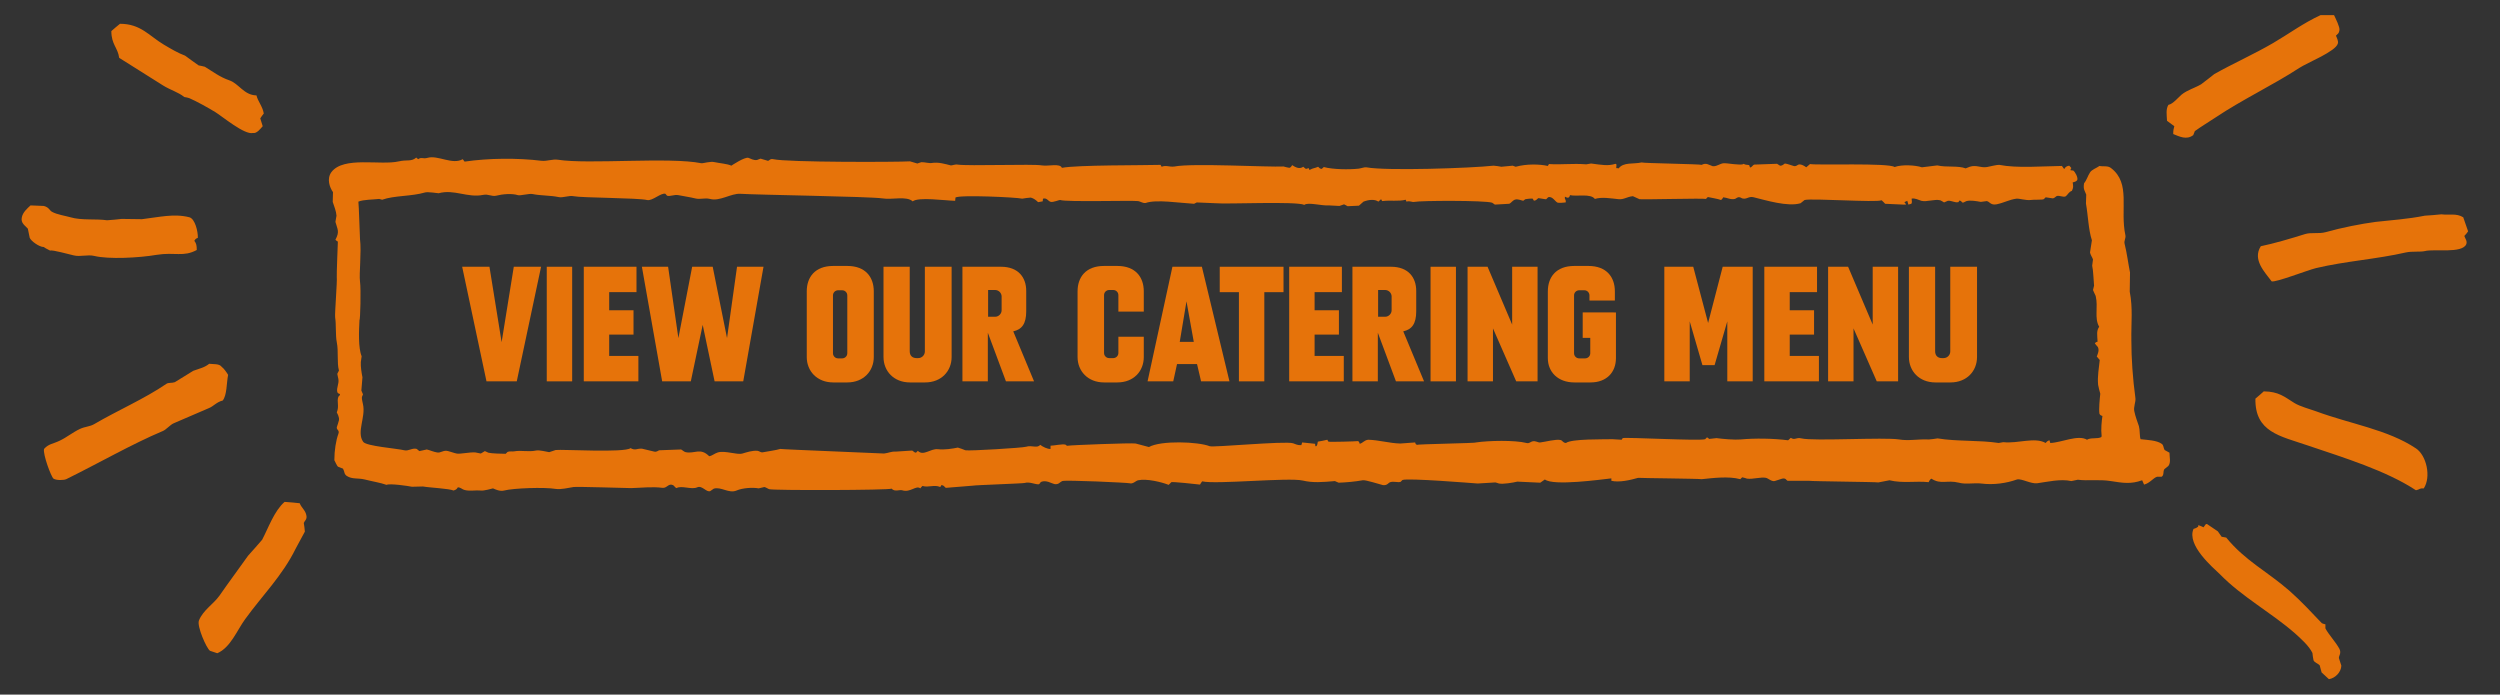 <?xml version="1.0" encoding="utf-8"?>
<!-- Generator: Adobe Illustrator 26.5.0, SVG Export Plug-In . SVG Version: 6.00 Build 0)  -->
<svg version="1.1" id="Layer_1" xmlns="http://www.w3.org/2000/svg" xmlns:xlink="http://www.w3.org/1999/xlink" x="0px" y="0px"
	 viewBox="0 0 925 257" style="enable-background:new 0 0 925 257;" xml:space="preserve">
<rect x="0" y="0" width="925" height="257" fill="#333333" stroke="none"/>
<style type="text/css">
	.st0{fill-rule:evenodd;clip-rule:evenodd;fill:#E6730A;}
	.st1{fill:#E6730A;}
	.st2{fill:#FFFDEB;}
</style>
<g>
	<g>
		<path class="st0" d="M595.2,816.4c-0.1,0.1-0.2,0.3-0.3,0.4h-0.1c-0.2-0.9,0.4-2.1,0.6-2.9c0-1,0.1-2,0.1-3c0.3-2.5,0.6-5,0.8-7.5
			c0.1-2.2,0.2-4.5,0.3-6.7c0.2-1.5,1.4-8.4,1.5-9.9c0-1.9,0-3.9-0.1-5.8c0.7-4.2,0.7-11.4-0.2-15.3c0-1.2,0-2.3,0-3.5
			c-0.1-0.8-0.3-1.6-0.4-2.4c0-0.6,0.4-1,0.2-1.6c-0.3-0.4-0.6-0.7-1-1.1c-0.1-0.4-0.1-0.9-0.2-1.3c-0.3-0.4-3-3-3.5-3.1
			c-1-0.3-1.8-0.2-2.6-0.6c-1.6,1.1-2.5,2.8-2,5c-2.1,0-4.2,0-6.3-0.1c-0.6,0.1-1.2,0.3-1.8,0.4c-0.8,0.1-1.8-0.2-2.6-0.4
			c-1.2,0.1-2.5,0.1-3.7,0.2c-3.1-0.6-7-0.9-10.1-1.4c-0.6,0.1-1.2,0.1-1.8,0.2c-4.3-1-9.4-0.6-13.9-1.4c-1.3-0.2-3.7,0.3-4.5,0.1
			c-0.4-0.1-1.8-0.5-2.5-0.5c-0.4,0-1.4,0.5-2.1,0.3c-1.1-0.3-2.8-0.7-4.4-0.5c-1,0.1-2,0.2-3,0.3c-4.2-0.6-9.4-0.2-13.8-1
			c-2.4-0.4-5.2,0.5-7.6-0.2c-1-0.3-5.2,0.7-5.9,0.5c-0.4-0.1-0.8-0.4-1.4-0.5c-1,0.1-1.9,0.2-2.9,0.3c-0.1-0.1-0.3-0.2-0.4-0.3
			c-0.8-0.2-6-0.3-6.8-0.1c-2.5,0.4-5.4,0.4-7.8-0.1c-1.7-0.3-2.8,0.3-4.3,0.3c-0.4-0.1-0.8-0.2-1.2-0.3c-2.2-0.4-4,0.2-5.9-0.2
			c-0.8-0.1-2.1,0.3-2.7,0.4c-0.9,0.2-1.7-0.1-2.7-0.2c-1-0.1-2.3,0.3-3,0.4c-0.6-0.1-11.4,0.2-14.4,0.6c-1.1,0.1-3.3,0.1-4,0
			c-0.2,0-0.4-0.3-0.7-0.2c-0.6,0.2-1.3,0.7-2.2,0.8c-0.4-0.1-0.7-0.3-1.1-0.4c-0.6-0.1-2.9,0.3-3.4,0.3c-0.2-0.2-0.4-0.4-0.5-0.6
			c-0.8,0-1.6,0-2.5,0c-1.3-0.2-3,0.2-4.5,0c-0.6-0.1-1.7-0.3-2.6-0.2c-1.7,0.1-3.6,0.4-4.8,0.1c-1.7-0.4-2.7,0.6-4-0.4
			c-0.2,0.2-0.4,0.5-0.6,0.7c-0.3-0.1-0.3-0.4-0.6-0.4c-0.6-0.2-1.4,0.3-1.7,0.4c-0.6-0.1-1.2-0.3-1.9-0.4c-0.1,0.1-0.3,0.2-0.4,0.3
			c-0.9-0.1-1.8-0.2-2.7-0.3c-2.9,0.2-4.8,0.3-7.1,0.8c-0.3-0.2-0.7-0.5-1-0.7c-0.3,0.1-0.7,0.2-1,0.3c-0.7-0.1-1.4-0.1-2.2-0.2
			c-0.1,0-0.1-0.1-0.2-0.1c-0.6,0.1-2.6,0.8-3.5,0.7c-2.9-0.6-7.3-0.8-10.6-0.4c-0.9,0.1-2.9-0.5-3.6-0.3c-2.9,0.5-7.3,0.1-10.2,0.1
			c-2,0-9,0.6-10.7-0.5c-1.4,0.9-7.5,0.1-9.7,0.7c-1.1,0.3-2.3,0.2-2.7-0.5c-3.5,0.9-7.8,0.1-11.5,0.9c-0.4-0.1-0.8-0.1-1.1-0.2
			c-1.6-0.1-4.1-0.1-4.9,0.4c-0.5-0.2-1.1-0.6-1.7-0.7c-0.6,0.1-1.2,0.3-1.8,0.4c-1.9,0.2-3.9-0.3-5.8,0.7c-0.4,0.4-0.8,0.8-1.2,1.2
			c-0.1,0.6-0.2,0.9,0,1.3c0.3,0.5,0.8,0.6,1.4,0.9c-0.5,1.6-0.4,3.4-0.1,4.7c-0.1,0.4-0.3,0.8-0.4,1.2c0,0.2,0.4,0.8,0.4,1.2
			c0,2,0,4,0,6c0.1,1.1-0.5,1.9-0.4,2.7c0.1,0.2,0.3,0.4,0.4,0.6c0.3,1,0.1,2.3,0.1,3c0.1,1.6-0.8,4.1-0.6,5.9
			c0.1,1.1,0.4,2.4,0.2,3.6c-0.1,0.5-0.1,0.9-0.2,1.4c0.7,2.6-0.2,6.5,0.6,9.2c-0.1,0.8-0.2,1.5-0.4,2.3c0.7,3,0.5,7.4,0.8,10.2
			c0.3,2.3-0.4,6.4,0.2,8c0.3,1,1.5,1.6,2.1,2.4c1,1.5,1.7,2.2,3.9,2.3c-0.1,1.4-1.1,2.7-0.2,4.1c2.8,3.9,9.5,3.5,15,2.6
			c1.2-0.2,2.7,0.3,3.7,0.1c0.6-0.1,1.4-0.6,1.9-0.8c1.5,0.8,3.4-0.3,4.7-0.1c1.8,0.2,4.2,0.1,5.9-0.2c0.9-0.1,1.7,0.3,2.7,0.2
			c3.2-0.4,6.6-0.3,9.9,0.1c1.7,0,3.3-0.1,5-0.1c0.4-0.1,0.6-0.5,1.3-0.3c2.5,0.5,10.4,0.8,13.5,0.2c0.8,0.1,1.7,0.2,2.5,0.3
			c2.5-0.1,6.8,0.1,9-0.4c0.2-0.1,4.6,0,4.9,0c0.3,0.1,1.1,0.5,1.2,0.4c4-0.8,8.2-0.3,11.9-0.8c0.7-0.1,1.6,0.5,2.4,0.4
			c1.5-0.2,4.6-0.2,6.4-0.6c1.1,0.1,2.1,0.3,3.2,0.4c0.9-0.2,4.9-0.8,6.1-0.5c0.7,0.2,1.6,0.4,2.6,0.5c1.1,0,2.6-0.3,3.8-0.4
			c1.4-0.1,3.5,0.6,4.9,0.3c0.4-0.1,0.6-0.5,1.2-0.5c0.4,0,1.2,0.4,1.8,0.5c0.5-0.1,0.9-0.1,1.4-0.2c0.1,0.1,0.2,0.3,0.4,0.4
			c0.9-1,6.2-1.3,7.5-1.6c0.3-0.1,1.9,0,2.4,0.1c4.5-0.6,10.1-0.4,15.1-0.5c1.1,0,3,0.4,4,0.3c1.5-0.1,3.1-0.1,4.6-0.2
			c1.2,0.1,2.4,0.1,3.7,0.2c6.4-0.7,14.7-0.1,20.7-0.8c0.8,0.1,1.6,0.3,2.4,0.4c1.5-0.2,3.4-0.3,5.4-0.4c0.9,0,2.2,0.3,3.1,0.2
			c0.5-0.1,0.9-0.4,1.5-0.5c0.8,0,2.7,0.7,3.7,0.5c4.2-0.7,8.2-0.2,12.3-0.8c1.6,0.1,3.2,0.2,4.8,0.4c1.2-0.1,2.4-0.2,3.6-0.3
			c0.7,0.1,1.4,0.2,2.1,0.3c10.7-1,20.5-0.2,31.5-0.7c0.7,1.2,0,2.3,0.4,3.8c0.6,2.1,2.8,4.3,5.3,4.7c4.5,0.8,3.7-5.1,3.7-8
			c0.1-0.1,0.1-0.2,0.2-0.2c0.8-0.5,1.1-0.1,2.1,0.1c0.4-0.2,0.7-0.4,1.1-0.5c1,0.6,2.4-0.5,3.3-0.1c0.4-0.5,0.9-0.9,1.3-1.4
			C602.6,819.1,600.2,817.2,595.2,816.4z M568.7,758.6c0,0.1-0.1,0.2-0.1,0.2S568.6,758.7,568.7,758.6
			C568.6,758.6,568.7,758.6,568.7,758.6z M591.7,775.5c-0.1,1.2-0.2,2.3-0.2,3.5c0.4,3.5-0.8,12.9-1.5,16.4
			c-0.1,1.9-0.2,3.8-0.3,5.7c-0.9,4.9-1.2,11.2-1.3,16.4c-0.4,0.2-0.8,0.4-1.3,0.5c-0.2-0.1-0.4-0.3-0.7-0.4
			c-1.2,0.7-8.4-0.6-10.9-0.3c-7.1,0.9-16.6-0.2-22.9,1.4c-0.8,0.2-1-0.4-1.3-0.4c-0.3,0.1-0.6,0.2-1,0.3c-2-0.5-6.2-0.7-7.7,0.1
			c-2.1-1-3.8,0-5.8-0.4c-0.4-0.1-1.5-0.4-2.3-0.2c-0.2,0.1-0.4,0.2-0.6,0.3c-4.1-0.2-9,0-12.8,0.3c-2.3,0.2-5.4-0.3-7.7,0.2
			c-0.2-0.2-0.4-0.4-0.6-0.6c-0.8,0.2-2.6,0.2-2.8,0.4c-0.6,0.2-2.7,0-3.4-0.1c-0.7-0.1-0.6,0.3-1,0.4c-0.3-0.1-0.7-0.2-1-0.3
			s-5.4,0-5.9,0.1c-1.4,0.2-4.3,0.8-5.6,0.4c-1.1-0.3-3.4-0.6-4.7-0.4c-0.4,0.1-1.6,0.5-2.1,0.4c-0.3-0.1-0.6-0.2-0.9-0.4
			c-0.3,0-0.4,0.4-0.9,0.3c-0.5-0.1-36.8,1.4-38.5,1.2c-0.3,0.2-0.7,0.5-1,0.7c-0.1-0.2-0.2-0.4-0.4-0.6c-3.1,0.3-6.2-0.3-9.5,0
			c-6,0.5-12.3,0.1-18.9,0.7c-3,0.2-7.8-0.6-10,0c-0.7,0.2-1.2-0.1-1.8-0.1c-1.6,0-4.3-0.2-5.7,0c-0.5,0.1-1.1,0.2-1.6,0.3
			c-1.3-0.1-2.9,0.4-3.4-0.5c-2,0.9-4-0.1-6.5,0.2c-0.9,0.1-2.2-0.1-3.2-0.2c-4-0.2-9.2-0.5-12.3-0.1c-1,0.1-6.2-0.6-7,0.3
			c-3.3-0.9-9.5-0.1-12.2,0.4c-0.6,0.1-2.4-0.3-3.1-0.4c0,0-5.5,0.3-6.2,0.4c-3.2,0.4-6.4,0.2-9.6,0.4c-0.8,0-1.3,0.3-2.2,0.2
			c0-0.2,0.6-3.2,0.8-3.8c-0.2-2-0.4-4.1-0.5-6.1c0.1-0.5,0.1-1,0.2-1.5c-0.7-2.8-0.4-6.6-0.9-9.8c0-1,0.1-1.9,0.1-2.9
			c-0.4-2.7,0.2-5.6,0-8.4c-0.3-4.2,0.3-8.4,0.7-11.9c-0.1-0.3-0.2-0.7-0.3-1c0.6-4.2-1.2-10.8,0.7-15c1.2-0.1,2.6-0.5,3.8-0.2
			c0.3,0.1,0.7,0.2,1,0.4c1.3-0.3,2.9-0.6,4.3-0.8c0.4,0.1,0.8,0.2,1.2,0.4c0.3-0.1,0.5-0.3,0.8-0.4c0.7-0.2,1.2,0.4,1.6,0.3
			c0.1-0.1,0.2-0.2,0.3-0.3c0.4,0.1,0.8,0.2,1.2,0.3c0.9-0.3,1.9-0.6,3.1-0.3c2.2,0.5,5.6-0.9,7.2,0.1c1.4-0.8,2.5,0.2,4.4-0.1
			c1.7-0.2,4.1-0.2,5.5-0.4c0.4,0.1,0.9,0.2,1.3,0.3c0.7-0.1,2.6-0.4,3.4-0.2c0.6,0.1,2.2,0.5,3.1,0.4c5.4-0.7,10.6,0.4,15.9-0.2
			c1.1-0.1,1.8,0.5,3,0.3c2.4-0.4,5.8,0.1,8.2-0.1c6.3-0.6,15.6,0.2,22.6-0.3c6-0.4,9.9,0.6,15,0.1c2-0.2,5.5,0.8,7.3-0.1
			c2.7,0.4,21-0.6,27.3-0.5c1.1,0,2.6-0.3,3.6-0.2c1.1,0.2,3.3,0.4,4.4,0.3c0.9-0.1,2.2-0.4,3.1-0.3c1.5,0.2,4.3,0.1,6.2,0.3
			c0.8-0.1,1.5-0.1,2.3-0.2c0.8,0.1,2.5,0.3,3.2,0.3c1.4,0,2.7,0.1,4.2,0c0.4-0.1,0.8-0.1,1.1-0.2c0.6,0.1,1.9,0.3,2.7,0.2
			c0.4-0.1,1.4-0.3,1.7-0.3c3.1,0.2,8.2,0,11.3,0.5c1.3-0.1,2.6-0.1,3.9-0.2c3.8,0.5,7.3,0.7,10.7,0.9c0.5-0.1,1-0.2,1.4-0.2
			c1.3,0.2,3.4,0.5,4.7,0.3c1.8-0.3,5.3,0.1,6.6,0.4c0.9-0.1,1.8-0.1,2.7-0.2c2.4,0.3,4.2,0.4,6.4,0c1.6-0.3,2.3,0.5,3.4,0.7
			c2.4,0.5,5.5,0.5,8,0.2c1.2,0.9,1.8,2.1,3.6,2.6c0.8,0.2,1.8-0.3,2.4-0.4c0.4,0.1,0.8,0.2,1.1,0.2c0.7-0.1,2.5-0.6,3.4-0.5
			c2.2,0.3,4-0.1,5.4-0.3c0.8-0.1,3,0.6,4,0.2c1.2-0.4,4.3-0.5,6.2-0.6c0.6,0.9,0.2,2.4,0.2,3.4
			C591.7,770.2,592.1,773.1,591.7,775.5z"/>
	</g>
</g>
<g>
	<path class="st1" d="M371,782.3v19.8c0,4.2-3.1,7.7-8,7.7h-4.2c-4.9,0-8-3.4-8-7.7v-19.8c0-4.2,2.4-7.7,8-7.7h4.2
		C368.5,774.6,371,778.1,371,782.3z M363,783.5c0-0.8-0.7-1.5-1.5-1.5h-1.2c-0.8,0-1.5,0.7-1.5,1.5v17.4c0,0.8,0.7,1.5,1.5,1.5h1.2
		c0.8,0,1.5-0.7,1.5-1.5V783.5z"/>
	<path class="st1" d="M398.2,809.5h-8.4l-5.4-14.7v14.7h-7.6v-34.6h11.7c5.2,0,7.6,3.3,7.6,7.3v6.2c0,3.8-1.3,5.5-3.9,6L398.2,809.5
		z M386.4,790c1.1,0,1.9-0.9,1.9-1.9v-4.2c0-1.1-0.9-1.9-1.9-1.9h-2.1v8H386.4z"/>
	<path class="st1" d="M422.4,782.6v19.2c0,4.2-3.1,7.7-8,7.7h-11.9v-34.6h11.9C420,774.9,422.4,778.4,422.4,782.6z M414.5,784.3
		c0-1.1-0.9-2-2-2h-2.2v19.9h2.2c1.1,0,2-0.9,2-2V784.3z"/>
	<path class="st1" d="M444.6,801.8v7.6h-16.5v-34.5H444v7.6h-8.3v5.5h7.3v7.3h-7.3v6.4L444.6,801.8L444.6,801.8z"/>
	<path class="st1" d="M471.3,809.5h-8.4l-5.4-14.7v14.7h-7.6v-34.6h11.7c5.2,0,7.6,3.3,7.6,7.3v6.2c0,3.8-1.3,5.5-3.9,6L471.3,809.5
		z M459.5,790c1.1,0,1.9-0.9,1.9-1.9v-4.2c0-1.1-0.9-1.9-1.9-1.9h-2.1v8H459.5z"/>
	<path class="st1" d="M510.8,774.9v34.6h-6.4l-7-16v16h-7.7v-34.6h6.1l7.4,17.4v-17.4H510.8z"/>
	<path class="st1" d="M536.7,782.3v19.8c0,4.2-3.1,7.7-8,7.7h-4.2c-4.9,0-8-3.4-8-7.7v-19.8c0-4.2,2.4-7.7,8-7.7h4.2
		C534.2,774.6,536.7,778.1,536.7,782.3z M528.7,783.5c0-0.8-0.7-1.5-1.5-1.5H526c-0.8,0-1.5,0.7-1.5,1.5v17.4c0,0.8,0.7,1.5,1.5,1.5
		h1.2c0.8,0,1.5-0.7,1.5-1.5V783.5z"/>
	<path class="st1" d="M577.4,774.9l-6.1,34.6h-8.6l-3.7-18l-3.6,17.9h-8.6l-6.1-34.6h8l3.1,21.8l4.2-21.8h6.2l4.2,21.8l3.1-21.8
		L577.4,774.9L577.4,774.9L577.4,774.9z"/>
</g>
<g>
	<g>
		<path class="st0" d="M422.4,836.8c-0.7-0.5-1.6-1.2-2.4-1.3c-2.1-0.3-4,1.1-6.3,2c-0.4,0.1-0.8,0.2-1.2,0.3
			c-0.1,0.1-0.2,0.2-0.3,0.3c-0.2,0-0.3-0.1-0.5-0.1c-0.2,0.2-0.5,0.4-0.7,0.6c-0.7,0.2-1.9,0.4-2.6,0.7c-0.3,0.1-0.2,0.4-0.6,0.4
			c-0.3,0-0.7,0-1,0c-0.9,0.2-3.8,0.8-4.4,0.3c-0.1,0.1-0.3,0.2-0.4,0.2c-0.3,0.9-1.3,1.8-1.2,3c0,0.4,0.6,0.7,0.7,1l-0.1,0.9
			c-0.2,0.1-0.4,0.3-0.5,0.4c-0.3,0.6,0.1,1.8,0.4,2.6c0.6-0.2,0.4,0.5,0.7,0.7c0.2,0.1,0.4-0.1,0.5,0.2c0.1,0.2-0.1,0.5,0.2,0.7
			c0.4,0.3,0.8,0.3,1.2,0.9c-0.4,0.4-0.9,1-1.3,1.5c-0.5,0.7-1.6,1.2-2.1,1.8s-1.1,1.5-1.7,2c-0.3,0.3-1.9,1.5-2,1.6
			c0,0.1,0,0.3,0,0.4c-0.2,0.4-1.3,1-1.7,1.4c-0.2,0.2-0.3,0.3-0.4,0.4c0,0.1-0.3,0.4,0,0c0-0.1-0.2-0.1-0.6,0.1
			c-0.1,0.9-0.4,0.8-0.6,0.9c-0.4,0.2-0.5,0.6-0.6,0.8c-0.8,0.1-1.7,1.2-2,1.7c-0.6-0.2-2.3,1.6-3,2c-0.6,0.5-1.2,0.9-1.8,1.4
			c-0.3,0.2-0.7,0.3-1,0.5c-0.1,0.2-0.3,0.4-0.4,0.6c-0.3,0.1-0.6,0.3-0.9,0.4c-0.4,0.5-1.7,1.8-2.7,2.2c-0.4,0.2-0.5,0.6-0.9,0.9
			c-0.6,0.4-1.3,0.6-2,1.1c-0.3,0.2-0.2,0.6-0.5,0.7c-0.7,0.3-1.5,1-2.1,1.7c-0.5,0.3-0.9,0.6-1.4,0.9c-1,1.1-2.8,2.4-3.8,3.5
			c-0.4,0.5-1.5,0.6-2,1.3c-0.8,1.3-2.9,2.6-3.8,3.7c-0.5,0.3-1,0.7-1.5,1c-1.5,2.3-4.2,3.9-6,5.9c-0.7,0.5-1.3,1-2,1.4
			c-0.8,0.8-1.5,1.5-2,2.1c-1,1.1-2.7,2-3.1,3.1c-0.3,0.7-0.1,1.2,0.1,1.9c0.3,0.3,0.4,0,0.7,0.1c0.1,0.1,0.3,0.2,0.4,0.4
			c0.7,0.3,1.5-0.1,2.3-0.3c0-0.1,0-0.2,0-0.4c1.1-0.7,2.5-1.8,3.1-2.8c0.1,0,0.3,0,0.4,0c0.1-0.2,1-1.4,1.2-1.5s1.1-0.4,1.5-0.9
			c0-0.1,0-0.3,0-0.4c0.2-0.3,1-0.3,1.2-0.6c0.9-1.4,3.4-3.7,4.7-4.1c0-0.1,0-0.1-0.1-0.3c0.5-0.5,2.2-2.3,2.5-2.1
			c0.4-0.4,0.2-0.5,0.7-1c0.1,0,0.2,0.1,0.3,0.1c0.3-1.5,3.6-3.1,4.1-4.2c0.2,0,0.4,0,0.6,0c0.5-0.9,1.4-1.7,2.4-2.5
			c0.2-0.1,0.5-0.2,0.7-0.3c0.7-0.7,2.1-2,3.1-2.5c0.5-0.3,0.8-0.9,1.1-1.1c0.4-0.4,1.4-0.9,1.9-1.2c1.2-0.6,1.9-1.8,2.7-2.1
			c0.4-0.1,0.6-0.5,0.8-0.8c0.7-0.8,2.6-1.8,3.2-1.8c0.2-1.2,1.8-1.3,2.7-2.4c1.8-2.2,2-1.4,3.6-3c0.2-0.1,0.4-0.2,0.6-0.4
			c1.9-2.2,2.7-2.3,5.1-4.6c0.2-0.2,0.5-0.7,0.8-1c0.4-0.3,1-0.4,1.3-0.9c0.6-0.8,2.1-2.4,2.9-2.9c1,1.2,2.7,1.5,3.8,1.9
			c0.2,0.3,0.1,0.6,0.4,0.8c0.4,0.2,1-0.1,1.5-0.1c1.4,0,1.6,0.5,2.8-0.8c0.3-0.3,0.6-0.4,0.8-0.7c0.2-0.4,0.1-1,0.2-1.5
			c0.1-0.2,0.3-0.4,0.4-0.7c-0.1-0.2-0.1-0.4-0.2-0.6c0.1-0.1,0.2-0.2,0.4-0.3c0-0.4,0.1-0.8,0.1-1.1c1.9-2.8,2.8-5.3,3.8-8.3
			c0.5-1.4,1.2-2.5,1.8-3.9c0.2-0.4,0.8-0.8,0.8-1.2C423.2,838,422.5,836.9,422.4,836.8z M407.3,845.5c0,0.1,0,0.2,0,0.2
			S407.2,845.7,407.3,845.5c-0.1,0,0-0.1,0-0.2c0,0,0.1,0,0.1-0.1C407.4,845.4,407.3,845.4,407.3,845.5z M408,847.1
			C408,847,408.1,847,408,847.1c0.2,0.1,0.3,0.2,0.4,0.3C408.3,847.3,408.2,847.3,408,847.1z M410.7,849.1c-0.1,0-0.1,0.1-0.2,0.1
			c-0.2-0.2-0.2-0.3-0.2-0.6c-0.4-0.1-0.8-0.3-1.1-0.7c0.3-0.1,0.6,0,0.9,0c0.3,0.3,0.5,0.6,0.7,1
			C410.8,848.9,410.8,849,410.7,849.1z M396.7,864C396.6,864,396.6,864,396.7,864c-0.1,0.1-0.1,0.1-0.2,0.1
			C396.6,864,396.6,864,396.7,864z M394.7,865.7c0.2-0.1,0.4-0.2,0.6-0.3c0.4-0.5,0.8-1,1.1-1.4
			C395.8,864.7,394.5,865.9,394.7,865.7z M396.7,864c0.1-0.1,0.2-0.1,0.3-0.2C397,863.7,396.9,863.8,396.7,864z"/>
	</g>
</g>
<g>
	<g>
		<path class="st0" d="M558.1,894.3c-0.1-0.1-0.2-0.2-0.3-0.3C557.9,894.1,558.1,894.4,558.1,894.3z M570.4,898.8
			c-0.1-0.2-0.2-0.5-0.3-0.7s-2.3-1.7-2.3-1.7c-0.5-0.5-1.1-1-1.6-1.5c-0.4-0.3-0.8-0.5-1.3-0.8c-0.4-0.5-0.8-0.9-1.2-1.4
			c-4.2-2.8-3-3.2-3.6-3.6c-0.5-0.5-1.1-0.9-1.6-1.4c-0.5-1.1-1-1-2.6-2.2c-0.6-0.4-1.3-1.7-1.6-2.2c-0.3-0.2-0.6-0.4-0.8-0.6
			c-0.8-1-2.4-2.6-2.5-3.2c-0.3,0-0.6,0-0.9,0c-0.2-0.3-2.1-2.4-2.1-2.4c-0.2-0.1-0.6,0-0.8-0.4c-0.1-0.2-0.2-0.5-0.2-0.7
			c-0.3-0.2-0.6-0.2-0.8-0.2l-0.8-1.5c-0.2,0-0.4,0-0.5,0.1c-0.5-1.2-1.9-2.3-2.9-2.7c-0.8-0.4-1.3-2.6-2.7-2.4
			c-1-0.5-1.4-2.1-2.6-3c-1.4-1-2.2-2.6-3.8-3.5c-0.2,0-0.5-0.1-0.7-0.1c0-0.1-0.1-0.2-0.1-0.2c-0.3-0.8-1.2-0.9-1.4-1.3
			c-0.5-1.1-1.8-2.3-3.2-3.3c-1.1-0.8-1.7-2.3-3-3.1c-0.4-0.3-0.5-0.7-0.6-0.9c-0.6-0.9-1.5-1.2-2.1-1.8c-1.3-1.5-2.1-3.7-3.6-3.8
			c0.1-0.6,1.5-1.8,2-2.3c0.6,0.2,3.6-0.1,4.2-1c0.4-0.7,0.2-1.7,0.4-2.4c-0.5-0.6-0.9-0.9-1.5-0.6c-0.5-0.2-0.9-0.8-1.4-1.1
			c-1.1-0.6-4.3-1.2-4.6-2.6c-0.1,0.1-0.2,0.1-0.3,0.2c-0.5-0.2-0.5-0.7-1.3-1.2c-0.5-0.3-1.3-0.4-1.8-0.6c-0.3-0.3-0.6-0.5-0.9-0.8
			c-0.9-0.3-2.2,0.1-3.2-0.2c-3-1-8.1-3-7.2,2.6c0.3,0.1,0.6,0.2,0.8,0.3c-0.4,1.8,0.9,2.2,1.2,3.8c0.1,0.4-0.2,1,0.1,1.4
			c0.2,0.2,0.5,0.3,0.7,0.5c0.3,0.6-0.1,1.2,0.6,1.9c-0.1,0.3-0.3,0.6-0.3,0.9c0.9,0.3,1.6,3.2,2.4,4.2c-0.5,0.9-1.6,1.4-1.3,2.2
			c0.9,0.3,1.3,1.4,2.2,1.7c0.6,0.1,0.7-0.5,1.3-0.7c0.3-0.1,0.6,0.3,0.9,0.3c1.3,0,2.4-1.4,2.9-2.5c0.1-0.1,0.2-0.2,0.2-0.2
			c0.6,0.7,2.6,2.6,3.7,2.8c0,0.6,1.5,3,2.5,2.7c1.2,2.4,4.4,5.3,6.8,7.2l0.1-0.1c1.1,0,3.6,3.3,4.6,4c0,0.3,0,0.3,0.1,0.6
			c0.1-0.1,0.2-0.2,0.2-0.2c1.3,0.7,1,2,2.4,2.8c0.3,0.2,0.7,0,0.9,0c0.4,0.4,0.8,0.9,1.1,1.3c0.2,0,0.4,0,0.5,0
			c0.1,0.3,0.3,0.6,0.4,0.9c0.5,0.5,1.6,0.9,2,1.6c0.1,0.2,0.4,1.1,0.9,1.4c0.2,0,0.5,0.1,0.7,0.1c0.1,0.3,0.1,0.5,0.2,0.8
			c0.4,0.7,1.8,2.1,2.6,2.5c0.3,0,0.1,0,0.2-0.2c0.3,0.2,0.2,0.5,0.4,0.8c0-0.1,0-0.2,0-0.2c0.1,0,0.2-0.1,0.2-0.1
			c0.1,0.1,0.3,0.3,0.4,0.4c0,0.2,0,0.2-0.1,0.4c0.4,0.1,3.1,2.2,3.5,2.8c0.4,0.5,1.3,2.6,1.5,2.9c0.2,0.1,0.4,0.1,0.6,0.2
			c0.8,0.4,0.5,1.5,1.9,1.9c0,0.1-0.1,0.2-0.1,0.3c0.2,0.1,0.4,0.2,0.6,0.2l0.1,0.1c-0.1,0-0.2,0-0.2,0c0.1,0.5,1.4,1.4,1.4,1.7
			c0.5,0.9,1.5,1,2.1,1.4c1,0.6-0.3-0.2,0.6,0.2c0,0.3,0.5,0.9,0.9,1l0,0c0-0.1,0-0.1,0.2,0.1c0,0.2,1.8,2.3,2,2.3
			c0.2,0.4,0.5,0.7,0.7,1.1c0.3,0.4,0.9,0.5,1.2,0.7c0.2,0.3,1,0.7,1,0.7c0.2,0.3,0.2,0.2,0,0.5c0,0.1,0.1,0.2,0.1,0.2
			c3.3,0.5,5.2,7.8,9,6.1c0.3-0.3,0.7-0.7,1-1C575.4,902.8,571.9,900.1,570.4,898.8z M511.5,848.1
			C511.5,848.1,511.4,848.1,511.5,848.1c0-0.1,0-0.2,0-0.3c0.1,0,0.1-0.1,0.2-0.1l0.1,0.1C511.7,847.9,511.6,848,511.5,848.1z
			 M516.2,843.9c-0.6,0.5-1,0.7-1.6,1.2c-0.1-0.5-0.1-1-0.2-1.5c-0.3-0.3-0.6-0.6-0.9-0.9c-0.1-0.2,0-0.2,0-0.4c0.2,0,0.4,0,0.5-0.1
			c0.2,0.2,0.4,0.4,0.6,0.6c0.3,0,0.6-0.1,0.8-0.1c0.3,0.1,0.6,0.3,0.7,0.6C516.2,843.5,516.2,843.7,516.2,843.9z"/>
	</g>
</g>
<g>
	<g>
		<path class="st0" d="M467.2,886.5l-0.1-0.1c0,0.2,0,0.3-0.1,0.5C467.1,886.7,467.1,886.6,467.2,886.5z M477,854.5
			c-0.2-0.4-0.8-0.6-1.1-1.1c-0.9-1.8-1.2-2.6-2.1-4c-0.4-0.5-0.9-1-1.3-1.5c-0.3-0.7-0.5-1.8-0.9-2.4c0-0.1-0.8-0.7-0.9-0.8
			c-0.2-0.3-0.5-0.8-0.7-1.1c0-0.3-0.1-0.5-0.1-0.8c-0.4-0.6-1.3-1.5-1-2.3c-0.2-0.1-0.4-0.1-0.5-0.3c-0.9-1.5-0.7-3.6-0.5-5.1
			c-0.5-0.4-1-1-1.4-1.6c-0.9-0.1-1.6,0.1-2.3,0.1c-0.6,0.8-1.4,1.3-2.1,2.1c0,0.2-0.1,0.4-0.1,0.6c-0.5,0.5-1,1.1-1.5,1.6
			c-0.3,0.5-0.5,1.1-0.8,1.6c-0.3,0.3-0.6,0.6-0.9,0.9c-0.7,1.1-1.8,4.7-3,5.2c0,0.2,0,0.2,0.1,0.5c-0.9,0.7-1.1,1.7-1.8,2.5
			c-1.3,1.4-3.9,3.1-3.4,5.4c0.3,0.3,0.2,0.6,0.4,1.1c0.6,0.2,0.7,0.6,1.2,0.7c0.7,0.2,1.1-0.1,1.6,0.3c1.1-0.3,0.7,0.1,1.4,0
			c0.1-0.1,0.3-0.2,0.4-0.3c0,0,0,0,0.1,0c0.2,0.1,0.5,0.1,0.7,0.2c0.3-0.1,0.6-0.1,0.9-0.2c0.2,0.1,0.2,0,0.2,0.3
			c1.6,0,3.1-0.3,4.6,0.1c0.2,0.1,0.1,0.3,0.2,0.5c0.3,0.3,0.2,0.3,0.4,0.7c-0.1,0.3-0.1,0.6-0.2,0.9c0.1,0.5,0.1,1,0.2,1.5
			c-0.2,0.5-0.3,1.7-0.1,2.6c0.3,1.3-0.2,3.2,0,4.3c0.1,1,0.4,2,0.3,3.3c0,0.6-0.1,1.2-0.1,1.8c0.2,0.7,0.3,1.9,0.2,2.6
			c-0.1,1.2-0.4,2.8,0,4.2c0.2,0.7,0.2,2.1,0.1,3c0,0.4-0.1,0.7-0.1,1.1c0.3,1.4,0.4,2.2,0.2,2.8c-0.2,1-0.2,2.1,0,3.2
			c0.1,0.4-0.2,0.5-0.2,0.7c0.1,0.2,0.2,0.4,0.3,0.6c-0.1,0.3-0.1,0.6-0.2,0.8c0.1,0.5,0.2,1.1,0.3,1.6c0.2,1.2,0.1,2.5,0.1,3.5
			c0.1,0.9,0.2,1.9,0.3,2.8c0.1,0.7-0.3-1.9-0.4-1.2c-0.3,2,1,4.5,0.3,6.2c0.9,1.1,0.1,3.2,0.4,4.9c0.6,3.1-0.7,2.2,0.1,5
			c-0.1,0.4-0.1,0.7-0.2,1.1c-0.3,2.3-0.1,4,1.5,4.9c0.2-0.1,0.5-0.2,0.7-0.3c0.1,0.1,0.2,0.1,0.4,0.2c0.4,0,0.4-0.2,0.8,0
			c0.3-0.5,0.9-0.8,1.1-1.3s0.5-1.7,0.3-2.5c-0.1-0.2-0.3-0.6-0.3-1c0.1-0.1,0.2-0.3,0.3-0.4c0.2-1.1-0.8-3.1-0.1-4.1
			c-0.7-0.7-0.3-1.4,0.1-2.1c-0.1-0.3,0-0.2-0.2-0.3c0-0.1-0.5-4.2-0.4-4.6c0.1-0.5,0.2-1,0.2-1.5c-0.4-1.5-1.2-6.4-0.3-7.9
			c-0.5-1.1-0.6-4.5-0.4-5.8c-0.1-0.3-0.1-0.5-0.2-0.8c0-0.2,0-0.4,0.1-0.6c-0.3,0.5-0.3-0.2-0.1-0.7c-0.1-0.1-0.1-0.2-0.1-0.2
			c0.1,0,0.1,0,0.2,0c0.1-0.2,0.2-0.4,0.2-0.2c0,0.1,0,0.1,0,0.2c0.1,0,0.1,0,0.1-0.1s0-0.2-0.1-0.2c-0.1-0.3,0.2-1.1,0-1.5
			c-0.1-0.2-0.2-0.3-0.3-0.5c0.1-1.7,0.3-3,0.1-4.5c-0.1-0.5,0-1,0.1-1.6c-0.1-0.4-0.1-0.8-0.2-1.2c0.1-0.2,0.2-0.4,0.3-0.5
			c-0.3-1.2-0.5-2.5-0.2-3.5c-0.1-0.9-0.1-1.9-0.2-2.8c0-0.3,0.2-1.3,0.2-1.4c-0.2-0.6,0.2-1.8,0-2.5c-0.5-2.8,0.8-6,0.3-8.8
			c0,0,0,0,0-0.1c0.5-0.1,1-0.1,1.5-0.2c0.2,0.1,0.2,0.4,0.4,0.5c0.9,0.4,1.8,0.4,2.7,0.8c0.2,0.2,0.3,0.4,0.5,0.6
			c0.5,0.3,1.2,0.1,1.7,0.3c0.2,0.1,0.4,0.5,0.6,0.6c0.3,0.1,0.5,0.2,0.8,0.3C477.5,858.9,478.4,856.6,477,854.5z M469.7,851.9
			c-0.1,0.1-0.2,0.1-0.3,0.2c-0.4-0.2-1-0.2-1.2-0.7c-0.7,0.3-1.2,0.3-1.9,0.4c-0.4-0.5-0.7-1.1-1.3-1.3c-0.5-0.1-0.5,0.1-0.8-0.2
			c-0.7,0.3-2.4,1-2.9,1.4c-0.1-0.1-0.2-0.2-0.3-0.4c-0.4,0-0.8,0-1.1,0c-0.1,0.2-0.2,0.3-0.4,0.5c-0.2-0.1-0.2-0.1-0.4-0.3
			c-0.3,0.1-0.5,0.3-0.8,0.2c-0.1,0-0.1,0-0.2,0c0-0.6,0.3-1.7,1-1.9c0.2-0.4,0-0.5,0.1-1c0.3-0.3,0.5-0.6,0.8-0.9
			c0.8-2,2.1-5.1,3.8-6.6c0.8,0.4,0.8,1.6,1.3,2.5c0.3,0.3,0.5,0.7,0.8,1c0.4,1,0.7,1.9,1.3,2.8c0.3,0.3,0.5,0.6,0.8,0.9
			c0.2,0.4,0.3,0.8,0.5,1.3c0.5,0.6,0.9,0.9,1.2,1.8C469.8,851.7,469.7,851.8,469.7,851.9z M466.9,886.1c0.1,0.1,0.1,0.2,0.2,0.2
			c0-0.1,0-0.3,0-0.4c-0.1,0-0.1,0-0.2,0C466.9,886,466.9,886,466.9,886.1z"/>
	</g>
</g>
<g>
	<path class="st1" d="M205.1,630.4l-9,42.3h-11.2l-9-42.3H186l4.5,27.8l4.5-27.8C195,630.4,205.1,630.4,205.1,630.4z"/>
	<path class="st1" d="M207.2,672.7v-42.3h9.4v42.3H207.2z"/>
	<path class="st1" d="M241,663.4v9.4h-20.2v-42.4h19.5v9.4h-10.1v6.7h9v9h-9v7.9H241z"/>
	<path class="st1" d="M287.3,630.4l-7.5,42.3h-10.6l-4.4-20.9l-4.4,20.9h-10.5l-7.5-42.3h9.7l3.8,26.3l5.1-26.3h7.6l5.3,26.3
		l3.7-26.3C277.6,630.4,287.3,630.4,287.3,630.4z"/>
	<path class="st1" d="M331.8,672.7h-10.5l-1.5-6.4h-7.4l-1.4,6.4h-9.5l9.2-42.3h10.8L331.8,672.7z M318.6,658.1l-2.7-15l-2.5,15
		H318.6z"/>
	<path class="st1" d="M354,663.4v9.4h-20.2v-42.4h9.4v33H354z"/>
	<path class="st1" d="M376.1,663.4v9.4h-20.2v-42.4h9.4v33H376.1z"/>
	<path class="st1" d="M416.4,639.4v24.3c0,5.2-3.7,9.4-9.8,9.4h-5.2c-6,0-9.8-4.2-9.8-9.4v-24.3c0-5.2,3-9.4,9.8-9.4h5.2
		C413.4,630,416.4,634.2,416.4,639.4z M406.7,640.9c0-1-0.8-1.9-1.9-1.9h-1.5c-1,0-1.9,0.8-1.9,1.9v21.3c0,1,0.8,1.9,1.9,1.9h1.5
		c1,0,1.9-0.8,1.9-1.9V640.9z"/>
	<path class="st1" d="M444.7,639.8V651c0,5.2-3.7,9.4-9.8,9.4h-5.2v12.4h-9.4v-42.4h14.6C441.7,630.4,444.7,634.6,444.7,639.8z
		 M434.9,641.5c0-1.4-1.1-2.5-2.5-2.5h-2.7v12.4h2.7c1.4,0,2.5-1.1,2.5-2.5V641.5z"/>
	<path class="st1" d="M467.8,663.4v9.4h-20.2v-42.4h19.5v9.4H457v6.7h9v9h-9v7.9H467.8z"/>
	<path class="st1" d="M497.1,630.4v42.3h-7.9l-8.6-19.6v19.6h-9.4v-42.3h7.4l9.1,21.3v-21.3H497.1z"/>
	<path class="st1" d="M539.8,639.8V651c0,5.2-3.7,9.4-9.8,9.4h-5.2v12.4h-9.4v-42.4H530C536.8,630.4,539.8,634.6,539.8,639.8z
		 M530.1,641.5c0-1.4-1.1-2.5-2.5-2.5h-2.7v12.4h2.7c1.4,0,2.5-1.1,2.5-2.5V641.5z"/>
	<path class="st1" d="M567.1,639.4v24.3c0,5.2-3.7,9.4-9.8,9.4h-5.2c-6,0-9.8-4.2-9.8-9.4v-24.3c0-5.2,3-9.4,9.8-9.4h5.2
		C564.1,630,567.1,634.2,567.1,639.4z M557.4,640.9c0-1-0.8-1.9-1.9-1.9H554c-1,0-1.9,0.8-1.9,1.9v21.3c0,1,0.8,1.9,1.9,1.9h1.5
		c1,0,1.9-0.8,1.9-1.9V640.9z"/>
	<path class="st1" d="M593.8,643.2h-9.4v-2.9c0-0.8-0.6-1.4-1.4-1.4h-2c-0.8,0-1.4,0.6-1.4,1.4v4.1c0,1.1,0.9,2.1,2.1,2.1h2.8
		c7.4,0,9.2,4,9.2,8.8v9c0,4.9-3.5,8.8-9.2,8.8h-4.7c-5.7,0-9.2-4-9.2-8.8v-5.1h9v3.7c0,0.8,0.6,1.4,1.4,1.4h2.1
		c0.8,0,1.4-0.6,1.4-1.4v-5.6c0-1.1-0.9-2.1-2.1-2.1h-2.8c-7.4,0-9.2-4-9.2-8.8v-7.5c0-4.9,2.8-8.8,9.2-8.8h5.1c6.4,0,9.2,4,9.2,8.8
		L593.8,643.2L593.8,643.2z"/>
	<path class="st1" d="M597.4,672.7v-42.3h9.4v42.3H597.4z"/>
	<path class="st1" d="M632.4,630.4v9.4h-7.1v33h-9.4v-33h-7.1v-9.4H632.4z"/>
	<path class="st1" d="M634.4,672.7v-42.3h9.4v42.3H634.4z"/>
	<path class="st1" d="M672.4,639.4v24.3c0,5.2-3.7,9.4-9.8,9.4h-5.2c-6,0-9.8-4.2-9.8-9.4v-24.3c0-5.2,3-9.4,9.8-9.4h5.2
		C669.4,630,672.4,634.2,672.4,639.4z M662.7,640.9c0-1-0.8-1.9-1.9-1.9h-1.5c-1,0-1.9,0.8-1.9,1.9v21.3c0,1,0.8,1.9,1.9,1.9h1.5
		c1,0,1.9-0.8,1.9-1.9V640.9z"/>
	<path class="st1" d="M702.2,630.4v42.3h-7.9l-8.6-19.6v19.6h-9.4v-42.3h7.4l9.1,21.3v-21.3H702.2z"/>
	<path class="st1" d="M729.3,643.2H720v-2.9c0-0.8-0.6-1.4-1.4-1.4h-2.1c-0.8,0-1.4,0.6-1.4,1.4v4.1c0,1.1,0.9,2.1,2.1,2.1h2.8
		c7.4,0,9.2,4,9.2,8.8v9c0,4.9-3.5,8.8-9.2,8.8h-4.7c-5.7,0-9.2-4-9.2-8.8v-5.1h9v3.7c0,0.8,0.6,1.4,1.4,1.4h2.1
		c0.8,0,1.4-0.6,1.4-1.4v-5.6c0-1.1-0.9-2.1-2.1-2.1h-2.8c-7.4,0-9.2-4-9.2-8.8v-7.5c0-4.9,2.8-8.8,9.2-8.8h5.1c6.4,0,9.2,4,9.2,8.8
		L729.3,643.2L729.3,643.2z"/>
</g>
<path class="st0" d="M766.1,63c0.3,0,0.7,0.1,1,0.1c0.7,0.5,1.8,2.5,1.5,3.5c-0.4,0.6-1,0.7-1.7,0.9c0.2,1.5,0.3,1.9-0.3,3.1
	c-1.3,0.5-1.4,1.4-2.4,2.1c-0.9,0.3-2.1-0.4-3.1-0.2c-0.4,0.1-0.9,0.8-1.5,0.9c-0.9-0.1-1.8-0.3-2.7-0.4c-0.2,0.2-0.5,0.5-0.7,0.7
	c-0.6,0.3-3.8,0.1-4.9,0.3c-1.7,0.2-4.2-0.6-5.2-0.5c-2.8,0.4-4.5,1.5-7.4,2.1c-2.2,0.4-2.5-1-3.6-1.2c-0.7,0.1-1.5,0.2-2.2,0.3
	c-1.7-0.3-3.8-0.7-5.3-0.3c-0.4,0.2-0.8,0.4-1.3,0.6c-0.5-0.1-0.5-0.7-1.3-0.8c-0.1,0.2-0.3,0.4-0.4,0.6h-0.1
	c-1.1,0.3-2.6-0.7-3.8-0.5c-0.5,0.2-0.9,0.4-1.4,0.6c-0.5-0.3-0.9-0.6-1.4-0.8c-2.3-0.5-4.9,0.7-7,0.2c-1-0.3-2.4-1.1-3.6-0.8
	c0.1,0.9,0.2,1.5-0.1,1.9c-0.4,0.1-0.7,0.2-1.1,0.3c-0.1-0.5-0.3-1-0.4-1.4c-0.4,0.2-0.7,0.3-1.1,0.5c0.3,0.4,0.4,0.3,0.6,0.9
	c-0.3,0-0.7,0-1,0c-2.2-0.1-4.5-0.2-6.7-0.3c-0.4-0.4-0.8-0.9-1.3-1.3c-2.1,0.9-25.7-0.8-28.5-0.1c-0.5,0.4-1,0.8-1.5,1.2
	c-4.7,1.4-12.8-1.1-17.3-2.2c-1.6-0.4-2.2,0.4-3.4,0.5c-1,0.1-1.2-0.4-1.8-0.5c-0.9-0.2-1.3,0.5-1.8,0.6c-1.4,0.4-3-0.5-4.3-0.6
	c-0.3,0.5-0.4,0.7-0.8,1c-1.4-0.5-3.6-0.8-4.9-1.1c-0.2,0.2-0.5,0.5-0.7,0.7c-1.2-0.3-23.2,0.3-24.6,0.1c-0.8-0.4-1.6-0.7-2.4-1.1
	h-0.1c-2.1,0.2-3.3,1.3-5.2,1.1c-3.1-0.3-6.1-0.9-8.8-0.1c-1.6-2.1-6.7-0.8-9.2-1.4c-0.3,1.2-0.9,1.1-1.8,0.6H579c0,0.2,0,0.5,0,0.7
	c0.3,0.5,0.4,0.8,0.3,1.4c-0.6,0.1-2.4,0.2-2.9,0.1c-0.9-0.2-2-2.6-3.6-2c-0.2,0.2-0.5,0.5-0.7,0.7c-0.1,0-0.3,0-0.4,0
	c-0.8-0.1-1.7-0.3-2.5-0.4c-0.4,0.2-0.9,1.1-1.7,0.9c-0.1-0.2-0.3-0.5-0.4-0.7c-0.4-0.1-2.4,0.1-2.7,0.2c-0.3,0.2-0.6,0.4-0.8,0.6
	c-0.5-0.1-2-0.7-2.8-0.5c-1.1,0.2-1.6,1.3-2.4,1.6l-5.3,0.3c-0.3-0.2-0.7-0.5-1-0.7c-2.8-0.9-26.5-0.8-28.8-0.3
	c-0.9,0.2-1.5-0.5-2.9-0.1c-0.1-0.2-0.2-0.5-0.3-0.7c-2.6,0.7-5.7,0.1-8.7,0.5c-0.1-0.2-0.3-0.5-0.4-0.7c-0.3,0.3-0.7,0.6-1,0.9
	c-1.4-1-3.7-0.7-5.5,0c-0.6,0.5-1.1,1-1.7,1.5c-0.1,0-4.2,0.2-4.2,0.2c-0.4-0.2-0.8-0.5-1.3-0.7c-0.6,0.2-1.1,0.4-1.7,0.6
	c-1.3-0.1-2.5-0.1-3.8-0.2c-2.9,0.2-7.8-1.3-9.2-0.2c-3-1.4-28.9-0.2-32.7-0.6c-2.4-0.1-4.8-0.2-7.1-0.3c-0.3,0.2-0.7,0.3-1,0.5
	c-5.3-0.3-14-1.7-17.9-0.3c-0.1,0-0.2,0-0.3,0c-0.7,0.1-1.8-0.6-2.5-0.7c-2.7-0.3-26.7,0.4-28.8-0.4c-0.3-0.1-2.6,0.9-3.5,0.7
	c-1.1-0.3-1.4-1.6-2.9-1.2c0,0.3-0.1,0.7-0.1,1c-0.6,0.1-1.1,0.2-1.7,0.3c-0.7-0.7-1.6-1.4-2.7-1.7c-1.1,0.1-2.1,0.2-3.2,0.4
	c-1.9-0.5-23.3-1.5-24.7-0.4c0,0.1,0,0.2,0,0.3c0,0.3-0.1,0.6-0.1,0.9c-3.9-0.1-13.6-1.5-15.7,0.2c-2.3-2.1-7.7-0.5-11.2-1.1
	c-4.6-0.7-46.8-1.3-52.6-1.7c-3.4-0.2-7.6,2.9-11.2,1.9c-2.1-0.5-3.5,0.3-5.5-0.2s-4.3-0.8-6.2-1.2c-1.6-0.3-3.1,0.6-4.2,0.2
	c-0.2-0.2-0.4-0.5-0.6-0.7c-1.6-0.5-4.9,2.8-6.8,2.3c-3.3-0.8-24.3-0.8-27.1-1.4c-1.8-0.4-4,0.7-5.7,0.3c-2.7-0.6-6.7-0.5-9.5-1.1
	c-1.3-0.3-4.6,0.7-5.5,0.4c-2.1-0.7-5.7-0.4-8,0.2c-1.7,0.4-2.9-0.7-4.8-0.3c-5.8,1.2-10.8-2.2-16.5-0.6c-0.1,0-4.2-0.6-5-0.3
	c-5.1,1.5-11.5,1.1-15.9,2.7c-0.4-0.1-0.7-0.2-1.1-0.3c-2.6,0.3-5.7,0.2-7.7,1c0.2,1.7,0.5,12.5,0.6,13.9c0.6,4.7-0.4,12.8,0,15.7
	c0.4,2.9,0.1,14.2-0.2,14.3c-0.2,3.8-0.5,10.2,0.8,13.3c-0.1,0.7-0.2,1.5-0.3,2.2c-0.1,1.7,0.3,4.1,0.6,5.6
	c-0.1,1.6-0.3,3.3-0.4,4.9c0.2,0.5,0.4,1,0.6,1.4c-0.1,0.3-0.3,0.7-0.4,1c-0.1,0.7,0.3,2.1,0.4,2.7c1.1,4.7-2.5,10.3,0.1,13.9
	c1.2,1.6,12.3,2.4,15.2,3.1c1.5,0.4,3-1,4.6-0.5c0.3,0.3,0.7,0.6,1,0.8c0.9-0.2,1.8-0.4,2.7-0.6c1,0.2,2.5,0.9,3.8,1.1
	c1.4,0.3,2.3-1,4.1-0.5c0.9,0.2,2.1,0.7,3.1,0.9c1.2,0.3,5.1-0.6,7-0.4c0.7,0.1,1.3,0.3,2,0.4c0.5-0.3,1-0.6,1.5-0.9
	c0.4,0.2,0.8,0.4,1.3,0.6c1.2,0.3,5,0.4,6.4,0.4c0.2-0.2,0.5-0.5,0.7-0.7c0.6-0.3,1.9-0.1,2.4-0.2c2.7-0.5,5.2,0.3,8.1-0.3
	c1.2-0.3,4.1,0.5,4.9,0.6c0.8-0.3,1.6-0.5,2.4-0.8c2.4-0.3,25.5,1.1,27.7-0.7c1.8,1,2.3,0.1,4.2,0.2c1.5,0.4,3.1,0.7,4.6,1.1
	c0.9,0.2,1.4-0.4,1.8-0.5l8.1-0.3c0.3,0.1,1.1,0.9,1.7,1c3.3,0.7,5.4-1.8,8.7,1.5c1.2-0.2,1.9-1,3.2-1.4c2.7-0.8,7.1,1,9.1,0.4
	c1.4-0.4,3.7-1.2,5.6-1c0.8,0.1,1.1,0.8,2.2,0.5c1.5-0.3,4.6-0.7,6.2-1.2c0.9,0.2,37.6,1.6,38.4,1.7c1.7-0.2,2.7-0.8,4.2-0.7
	c2-0.1,4.1-0.3,6.2-0.4c0.5,0.2,0.6,0.7,1.4,0.8c0.2-0.2,0.5-0.5,0.7-0.7c2,2.1,4.7-0.9,7.4-0.6c2.5,0.3,5.4-0.2,7.4-0.6
	c0.9,0.3,1.9,0.6,2.8,1c1.6,0.3,21.2-0.9,22.4-1.3c2.3-0.7,4,0.7,5.3-0.7c0.9,0.7,2.7,1.6,3.8,1.5c0-0.4,0-0.8,0-1.2
	c1.2,0,4.3-0.7,5.5-0.4c0.3,0.1,0.4,0.6,1,0.4c0.8-0.2,23.7-1.1,25-0.8c1.6,0.4,3.3,0.9,4.9,1.3c4.4-2.5,18.2-2,22.5-0.3
	c1.4,0.5,27.7-2,30.8-1.1c1,0.3,1.6,0.8,3.1,0.7c0.1-0.3,0.2-0.7,0.3-1c1.6,0.2,3.2,0.3,4.8,0.5c0,0.6,0,0.7,0.3,1
	c0.6-0.5,0.5-0.9,0.7-1.8c1.2-0.2,2.3-0.4,3.5-0.7c0.1,0.2,0.3,0.5,0.4,0.7c0.5,0.2,10.6-0.1,11-0.2c0.4,0.3,0.4,0.4,0.6,1
	c1.2-0.3,1.6-1.3,3.1-1.5c4,0.1,7.9,1.3,11.9,1.4c1.8-0.1,3.6-0.3,5.5-0.4c0.2,0.6,0.1,0.6,0.7,0.9c0-0.3,21.8-0.6,21.8-0.9
	c4.7-0.7,14.4-0.9,18.7,0.2c1,0.3,1.6-0.5,2.2-0.6c1.2-0.3,2,0.5,2.9,0.4c1.8-0.2,5.8-1.3,7.5-0.9c0.8,0.2,0.8,1,2,1.1
	c2.1-1.6,14-1.3,17.2-1.4c1.1,0.1,2.2,0.1,3.4,0.2c0.1-0.2,0.3-0.4,0.4-0.6c1.4-0.4,28.3,1.1,30.5,0.4c0.2-0.2,0.5-0.5,0.7-0.7
	c0.3,0.2,0.6,0.4,0.8,0.6c0.9-0.1,1.8-0.2,2.7-0.3c2.1,0.3,6.8,0.7,8.9,0.5c5.3-0.5,12-0.4,17.6,0.3c0.3-0.3,0.7-0.6,1-0.9
	c1.5,1,2-0.3,3.9,0.2c4.5,1.1,30.8-0.5,36.2,0.4c3.5,0.6,7-0.2,11,0c1.1-0.1,2.1-0.2,3.2-0.4c7.2,1.2,15.5,0.6,22.6,1.7
	c0.6-0.1,1.1-0.2,1.7-0.3c5.5,0.6,11.6-2,15.7,0.3c0.4-0.5,0.7-0.8,1.4-1c0.1,0.3,0.2,0.7,0.3,1c4-0.1,10.3-3.2,13.6-1.2
	c1.3-0.9,4-0.2,5.3-1c0-0.1,0.1-0.3,0.1-0.4c-0.3-2.4,0-5.5,0.3-7.4c-0.7-0.2-0.8-0.3-1.1-0.8c-0.3-1.5,0.1-5.6,0.3-7.4
	c-0.3-1.1-0.6-2.2-0.8-3.3c-0.3-3.2,0.3-6.1,0.6-9.2c-0.4-0.4-0.7-0.9-1.1-1.3c0.4-1,1-2.3,0.4-3.5c-0.4-0.4-0.7-0.9-1.1-1.3
	c0.3-0.5,0.4-0.5,1-0.7c-0.1-2.3-0.5-4,0.6-5.5c-1.9-3.2-0.3-7.2-1.3-11.4c-0.3-0.7-0.7-1.4-1-2.2c0.1-0.5,0.3-1.1,0.4-1.6
	c-0.2-2.3-0.3-5.7-0.7-7.4c0.1-0.8,0.2-1.6,0.3-2.3c-0.1-0.5-1-1.8-1.1-2.6c0.2-1.5,0.5-3,0.7-4.5c-1.3-3.9-1.4-9.1-2.2-13.6
	c0-1.1,0.1-2.2,0.1-3.3c-0.5-1.4-1.2-1.9-0.8-4.2c1-1.2,1.3-2.6,2.2-4c0.7-1.1,2.4-1.6,3.5-2.4c1.4,0.3,3.1-0.2,4.3,0.8
	c7.4,5.7,3.2,15.2,5.3,24.9c0.2,1.1-0.6,2-0.3,3.1c0.8,3.1,1.4,7.7,2,10.6c0,2.4-0.1,4.7-0.1,7.1c1.2,6.3,0.5,11.1,0.6,18.1
	c0,6.6,0.5,14,1.5,21.3c0.2,1.4-0.8,3.3-0.4,4.9c0.3,1.6,1.2,4.1,1.7,5.5c0.4,1.5,0.2,3.5,0.6,4.8c2.6,0.3,6,0.4,7.8,1.7
	c0.8,0.5,0.6,1.5,1.1,2.3c0.6,0.3,1.2,0.7,1.8,1c0,1.6,0.6,3.6-0.4,4.9c-0.5,0.4-1,0.8-1.5,1.2c-0.6,1.1,0,2.1-1,2.8
	c-0.6,0-1.1,0-1.7,0c-1.5,0.5-2.7,2.4-4.8,2.9c-0.2-0.5-0.5-1.1-0.7-1.6c-4.2,1.5-7.1,1-11.6,0.3c-4.3-0.7-8.6,0-12.2-0.5
	c-0.8,0.2-1.6,0.3-2.4,0.5c-4.1-0.9-8.9,0.3-12.6,0.8c-2.4,0.3-5.8-1.8-7.5-1.4c-3.9,1.4-8.7,2.1-13.3,1.5c-2.4-0.3-5.8,0.4-8.2-0.3
	c-4.5-1.1-6.6,0.8-10.2-1.5c-0.6,0.4-0.7,0.7-1,1.3c-4.8-0.5-9.6,0.5-14.5-0.7c-1.4,0.3-2.7,0.5-4.1,0.8c-1.2-0.2-24.4-0.4-25.6-0.6
	c-2.7,0-5.3,0-8,0c-0.6-0.3-0.6-1.1-2-0.8c-0.9,0.3-1.9,0.6-2.8,0.9c-1.2,0.2-2.3-1-3.2-1.2c-1.8-0.4-4.9,0.6-7,0.3
	c-0.6-0.2-1.2-0.4-1.8-0.5c-0.2,0.2-0.5,0.5-0.7,0.7c-4.3-1.2-10.3-0.4-14.3,0c-0.6-0.2-22.9-0.4-23.5-0.5c-2.8,0.8-6.9,1.8-9.9,1.1
	c0-0.3,0-0.6,0-0.9c-3.7,0.4-21.5,2.9-24.6,0.4c-0.6,0.4-1.1,0.8-1.7,1.2c-2.8-0.1-5.7-0.3-8.5-0.4c-1.6,0.4-5.2,1-6.8,0.7
	c-0.4-0.1-0.8-0.3-1.3-0.4c-2.2,0.1-4.4,0.3-6.6,0.4c-1.4-0.1-25.9-2.1-27.8-1.3c-0.2,0.2-0.5,0.5-0.7,0.7c-1,0.3-2.5-0.3-3.8,0.1
	c-0.7,0.2-1.1,1.2-2.4,1.1c-0.1,0-0.2,0-0.3,0c-1.3-0.3-6.4-2-7.5-1.8c-2.8,0.5-6.1,0.8-8.9,0.9c-0.5-0.2-0.9-0.4-1.4-0.6
	c-4.5,0.4-8.2,0.7-11.9-0.2c-5.3-1.2-32.1,1.5-37.2,0.3c-0.3,0.4-0.6,0.8-0.8,1.2c-1.5-0.2-10.1-1.1-10.6-0.9c-0.3,0.3-0.7,0.7-1,1
	c-2.5-1-8.1-2.4-11.3-1.7c-0.9,0.2-1.9,1.5-3.2,1.1c-0.6-0.2-23.7-1.3-24.9-0.8c-0.9,0.4-1.3,1.4-2.9,1.1c-1-0.2-3-1.6-4.9-0.8
	c-0.4,0.2-0.4,0.9-1.1,0.9c-1.6-0.1-3.2-1-5-0.5c-0.6,0.2-18.7,0.8-19.2,1c-3.3,0.3-6.6,0.5-9.9,0.8c-0.7-0.3-0.5-0.9-1.7-1
	c-0.1,0.2-0.3,0.5-0.4,0.7c-2.3-1-4.3,0.3-6.6-0.4c-0.3,0.3-0.6,0.6-0.8,0.9c-1.5-1.3-3.7,1.7-6.7,0.7c-0.9-0.3-2.8,0.7-3.9-0.6
	c-0.9,0.6-43.9,0.7-45.3,0.2c-0.4-0.1-1.2-0.7-1.8-0.8c-0.7,0.2-1.4,0.3-2.1,0.5c-2.1-0.4-5.9-0.2-8.2,0.8c-2.8,1.2-5.7-1.5-8.4-0.7
	c-0.4,0.3-0.8,0.6-1.3,0.9c-1.4,0.6-3-2.2-4.8-1.4c-2.2,1-5.8-0.8-7.7,0.3c-0.6-0.2-0.8-0.9-1.3-1.1c-1.7-0.8-2.2,1.2-3.9,1
	c-3.7-0.5-7.8,0-11.6,0.1c-1.3,0-20.1-0.6-21.3-0.4c-1.9,0.3-4.7,1-6.6,0.7c-4.2-0.7-15.6-0.3-19.1,0.6c-1.5,0.4-3.2-0.4-4.1-0.8
	c0,0-3.5,1-4.5,0.8c-1.7-0.2-4.2,0.3-6-0.2c-0.9-0.2-1.3-0.9-2.5-1c-0.4,0.7-0.8,1-1.7,1.2c-1.1-0.7-9.2-1.1-11.2-1.5
	c-1.4,0-2.7,0.1-4.1,0.1c-1.4-0.3-8.2-1.3-9.4-0.7c-2.2-0.8-5.4-1.3-8.1-2c-2.5-0.6-4.6,0-6.6-1.3c-1.1-0.8-0.7-1.4-1.4-2.7
	c-0.6-0.2-1.2-0.5-1.8-0.7c-0.5-0.3-1.1-2-1.4-2.4c0-3.6,0.6-7.4,1.5-9.8c0.5-1.4-0.7-1.3-0.6-2.4c0.3-0.9,0.6-1.8,0.8-2.6
	c0.2-1.1-0.5-2.3-0.8-2.9c1-2.4-0.1-4,0.6-5.8c0.2-0.4,0.5-0.2,0.6-1c-0.6-0.2-0.7-0.2-1-0.7c-0.4-1.6,0.7-3.1,0.4-4.8
	c-0.1-0.6-0.3-1.3-0.4-1.9v-0.1c0.2-0.4,0.4-0.8,0.6-1.2c-0.8-2.9-0.1-7-0.8-10.5c-0.5-2.3-0.2-6.9-0.6-9.1
	c-0.2-1.4,0.8-13.4,0.6-15c-0.1-0.5,0.4-13,0.4-13.1c-0.2-0.2-0.6-0.3-0.8-0.6l-0.1-0.1c1.6-3,0.8-3.7,0-6.6
	c0.1-0.8,0.3-1.6,0.4-2.3c-0.1-1.6-0.9-3.6-1.4-5.1c0-1.2,0.1-2.4,0.1-3.6c-1.2-1.7-2.4-4.9-0.6-7.4c4.5-6,18.1-2.4,25-4
	c3-0.7,4.6,0.2,6.4-1.4c0.2,0.2,0.5,0.4,0.7,0.6c1.3-0.9,1.7,0,3.5-0.5c3.8-1.1,9.2,2.7,13,0.5c0.2,0.3,0.5,0.6,0.7,0.9
	c8.8-1.3,19.6-1.4,28.5-0.3c2,0.2,4.1-0.7,6-0.4c11.4,1.8,41.2-1.1,53.1,1.3c0.7,0.1,3.3-0.8,4.9-0.4c1.8,0.4,4.7,0.6,6.2,1.3
	c0,0,4.9-3.3,6.3-2.9c0.9,0.3,1.9,1,3.2,0.8c0.4-0.2,0.8-0.3,1.3-0.5c0.9,0.3,1.8,0.5,2.7,0.8c0.6,0,0.8-0.9,2-0.6
	c5.2,1.2,45.8,1.1,50.6,0.8c0.9,0.3,1.8,0.5,2.7,0.8c0.5-0.2,1-0.3,1.5-0.5c1.4,0,3,0.5,3.9,0.3c2.4-0.4,5,0.4,7,0.9
	c0.3,0.1,1.7-0.5,2.5-0.3c3.9,0.6,28-0.3,31.2,0.3c2.3,0.4,6.7-0.9,7.4,0.9c5.6-1.1,30.6-0.9,36.5-1.1c0.1,0.2,0.3,0.5,0.4,0.7
	c1.7-0.7,2.9,0.2,4.8-0.1c6.6-1.3,34.6,0.3,40.3,0c0.7,0.2,1.5,0.4,2.2,0.5c0.7-0.3,0.6-0.5,1-1c1.2,0.8,2.7,1.6,4.1,0.6
	c0.3,0.3,0.7,0.6,1,0.8c0.3-0.1,0.7-0.2,1-0.3c0.1,0.2,0.2,0.5,0.3,0.7c1.4-0.8,1.9-0.6,3.2-1.2c0.5,0.4,0.5,0.7,1.3,0.8
	c0.3-0.2,0.6-0.5,0.8-0.7c3.2,0.9,9.3,1,12.9,0.6c0.8-0.1,2.2-0.6,2.8-0.5c7.4,1.4,39,0.3,47.1-0.6c1,0.1,2,0.2,2.9,0.4
	c1.4-0.1,2.8-0.3,4.2-0.4c0.4,0.1,0.7,0.3,1.1,0.4c4-1.1,8.8-1,11.9-0.3c0.1-0.2,0.3-0.5,0.4-0.7c4.8,0.3,8.7-0.3,13.8,0.1
	c0.6-0.1,1.2-0.2,1.8-0.3c4,0.5,6.2,1,9.1,0.1c0.1,0.1,0.2,0.2,0.3,0.3c0,0.4-0.1,0.9-0.1,1.3c0.1,0,0.2,0,0.3,0
	c0.2,0,0.4,0.1,0.6,0.1c1.8-2.4,5.5-1.5,8.5-2.2c0.2,0.3,22,0.6,22.2,0.9c1.7-0.9,2.6,0,4.1,0.5c0.1,0,0.3,0,0.4,0
	c1.2,0,2.4-1,3.6-1.1c1.4-0.1,6.4,0.9,7.3,0.3l0.1-0.1c0.8,0.5,1.4,0.3,2.1,0.5c0.1,0.3,0.2,0.6,0.3,0.9c0.8-0.2,0.9-0.8,1.5-1.1
	c2.8-0.1,5.7-0.2,8.5-0.3c0.4,0.2,0.7,0.5,1.1,0.7c0.7,0.1,1.4-0.5,1.8-0.8c1,0.1,2.4,0.7,3.2,0.9c0.9,0.3,1.5-0.4,1.8-0.5
	c1-0.3,2.4,0.6,2.9,1c0.5-0.4,0.9-0.8,1.4-1.2c2.8,0.5,29.2-0.5,31.3,1.1c2.7-1,7.7-0.7,10.1,0.1c1.9-0.2,3.8-0.5,5.7-0.7
	c3.4,0.8,7.6,0,10.5,1.1c0.5-0.2,1-0.4,1.5-0.6c2.5-0.8,4,0.5,6.4,0.1c1-0.2,3.9-0.9,4.5-0.8c6.6,1.3,15.9,0.5,23.2,0.4
	c0.3,0.4,0.6,0.8,0.8,1.1h0.1c0.3-0.7,1-1.1,1.8-1.2c0.3,0.3,0.6,0.6,0.8,0.9C766.1,62.5,766.1,62.7,766.1,63z"/>
<g>
	<g>
		<path class="st0" d="M812.1,48.5c2.5-1.8,5.2-3.4,7.6-5c10-6.7,21.3-12,31.1-18.4c2.9-1.9,13.5-6.1,14.2-9
			c0.3-0.8-0.4-2.2-0.7-2.9c0.6-0.7,1.1-0.7,1.3-2c0.2-1.2-1.4-4.3-2-5.6c-1.7,0-3.4,0-5,0c-6.3,2.9-11.7,6.9-17.5,10.3
			c-7.2,4.2-14.7,7.5-21.8,11.5c-1.6,1.3-3.2,2.5-4.9,3.8c-2.4,1.4-5.1,2.1-7.2,3.8c-1.2,1-3.2,3.5-4.9,3.8c-1,1.7-0.6,3.7-0.5,5.9
			c0.9,0.7,1.8,1.3,2.7,2c-0.3,1.2-0.4,1.3-0.4,2.9c2.3,0.9,4.9,2.3,7.4,0.4C811.7,49.4,811.9,48.9,812.1,48.5z M60.3,31.6
			c2.9,1.8,5.5,2.4,7.9,4.3c0.6,0.1,1.2,0.2,1.8,0.4c2.6,1.1,7.1,3.6,9.7,5.2c2.6,1.6,10.8,8.5,13.9,7.7c1.4,0.3,2.8-1.6,3.6-2.5
			c-0.3-1-0.6-1.9-0.9-2.9c0.4-0.6,0.8-1.2,1.3-1.8c-0.4-2.6-2.2-4.5-2.7-6.7c-4.7-0.1-6.5-4.4-10.1-5.6c-3.5-1.2-6.2-3.3-9-5
			c-0.8-0.2-1.6-0.4-2.3-0.5c-1.7-1.2-3.4-2.4-5-3.6c-2.7-1-5.2-2.5-7.9-4.1c-5.4-3.2-8.5-7.7-16.2-7.7c-1.1,0.9-2.2,1.8-3.2,2.7
			c0,5,2.4,6.1,2.9,9.9C49.3,24.7,54.9,28.2,60.3,31.6z M913.2,85.6c-0.6-1.7-1.2-3.5-1.8-5.2c-2.6-1.6-5-0.7-8.1-1.1
			c-2,0.2-4.1,0.4-6.1,0.5c-6.5,1.3-12.1,1.6-18.2,2.3c-5.3,0.7-12.5,2.1-18.5,3.8c-2.6,0.7-5.3,0-7.6,0.7
			c-5.1,1.6-11.5,3.5-16.4,4.5c-3.2,5,1.5,9.6,4,13c1.4,0.5,13.2-4.1,16.4-4.9c11-2.6,22.4-3.3,33.3-5.8c2.3-0.5,5.3-0.1,7-0.5
			c3.4-0.9,13.7,1,15.3-2.5c0.5-1.2-0.4-2.1-0.7-3.1C912.3,86.8,912.8,86.2,913.2,85.6z M18.5,92.7c1.1-0.3,6.9,1.4,8.8,1.8
			c2.4,0.6,5.1-0.4,7.6,0.2c5.3,1.3,16.6,0.7,23-0.4c6.9-1.1,9.9,0.9,14.9-1.8c0-1.8-0.2-2.5-0.9-3.4c0.4-0.6,0.5-0.8,1.3-1.1
			c0.1-2.2-1-7-3.1-7.6c-5.7-1.5-11.5,0-17.6,0.7c-2.5,0-5-0.1-7.5-0.1c-1.8,0.2-3.6,0.4-5.4,0.5c-3.9-0.6-9.5,0.1-13.5-1.1
			c-1.7-0.5-5-1-6.8-2c-1-0.5-1.1-1.7-3.1-2.2c-1.6-0.1-3.2-0.1-4.9-0.2c-1.2,1.1-2.8,2.5-3.2,4.3c-0.6,2.3,1.4,3.3,2.2,4.3
			c0.2,1.1,0.5,2.3,0.7,3.4c0.5,1.2,3.5,3.4,5.2,3.4C17,92,17.8,92.3,18.5,92.7z M82.4,148.2c1.6-2,1.4-6.5,2-9.5
			c-0.6-1-1.5-2.3-2.4-3c-0.9-1.2-3-0.9-4.6-1.1c-1.7,1.4-3.7,1.8-5.9,2.6c-2.3,1.4-4.6,2.8-6.8,4.2c-1.1,0.4-2.4,0.1-3.1,0.6
			c-8.2,5.6-18,9.8-26.7,14.9c-1.7,1-3.4,0.9-5.3,1.8c-2.6,1.2-5,3.2-7.6,4.4c-2.5,1.2-4,1.1-5.7,3c-0.5,1.9,2.6,10.3,3.5,11
			c1.1,0.7,3.8,0.6,4.7,0.2c12-5.9,24.3-13,35.7-17.8c1.3-0.5,2.7-2.3,4.1-2.9c3.9-1.7,8.5-3.7,13-5.6
			C78.9,150.4,80.2,148.7,82.4,148.2z M893.9,165.9c-10.5-7-24.2-9-36.9-13.7c-2.2-0.8-6-1.8-8.1-3.1c-3.7-2.3-5.7-4.2-11.3-4.3
			c-1,0.9-2,1.8-3.1,2.7c-0.2,12.4,9.1,13.8,19.3,17.3c13.6,4.6,29,9.3,40.1,16.6c1.5-0.3,1.2-0.8,2.9-0.7
			C899.6,176.4,897.8,168.5,893.9,165.9z M113.4,190.9c-0.3-2.1-1.9-3-2.5-4.7c-1.9-0.2-3.7-0.4-5.6-0.5c-3.8,3.3-5.9,9.4-8.3,14
			c-1.7,2-3.5,4-5.2,5.9c-3.6,5.1-7,9.6-10.6,14.8c-2.2,3.1-6.1,5.4-7.6,9.2c-0.8,2.1,2.8,10.3,4.1,11.2c0.9,0.3,1.8,0.6,2.7,0.9
			c4.9-2.1,7.3-8.5,10.3-12.6c6.2-8.6,13.8-16.1,18.7-26.1c1.1-2.1,2.3-4.2,3.4-6.3c-0.1-1.1-0.2-2.2-0.4-3.2
			C112.7,192.7,113.6,192.2,113.4,190.9z M865.6,240.1c-1.4-2.6-4-5.3-5.2-7.6c0-0.5,0-1,0-1.5c-0.4-0.1-0.9-0.2-1.3-0.4
			c-4-4.2-7.7-8.2-12-12c-8.1-7.1-16.4-11.1-23.4-19.7c-0.6-0.1-1.1-0.2-1.7-0.3c-0.5-0.7-0.9-1.3-1.4-2c-1.3-0.9-2.7-1.8-4-2.7
			c-0.1,0-0.2,0-0.4,0c-0.3,0.4-0.6,0.8-0.9,1.2c-0.6-0.3-1.3-0.6-1.9-0.8c0,0.2-0.1,0.4-0.1,0.6c-0.7,0.5-0.8,0.5-1.7,0.8
			c-2.6,6,7.1,14.2,9.8,16.8c8.2,8.4,18.9,14.1,27.7,21.8c2.1,1.9,5.2,4.6,6.5,7.3c0.1,0.9,0.2,1.8,0.4,2.7c0.4,0.9,1.7,1.2,2.3,1.9
			c0.2,0.9,0.5,1.8,0.7,2.6c0.9,0.8,1.8,1.7,2.7,2.5c2.4-0.4,4.5-2.6,4.6-5c-0.3-0.9-0.6-1.9-0.9-2.8
			C865.3,242.6,866.4,241.8,865.6,240.1z"/>
	</g>
</g>
<g>
	<path class="st1" d="M205.1,490.4l-9,42.3h-11.2l-9-42.3H186l4.5,27.8l4.5-27.8C195,490.4,205.1,490.4,205.1,490.4z"/>
	<path class="st1" d="M207.2,532.7v-42.3h9.4v42.3H207.2z"/>
	<path class="st1" d="M241,523.4v9.4h-20.2v-42.4h19.5v9.4h-10.1v6.7h9v9h-9v7.9H241z"/>
	<path class="st1" d="M287.3,490.4l-7.5,42.3h-10.6l-4.4-20.9l-4.4,20.9h-10.5l-7.5-42.3h9.7l3.8,26.3l5.1-26.3h7.6l5.3,26.3
		l3.7-26.3C277.6,490.4,287.3,490.4,287.3,490.4z"/>
	<path class="st1" d="M331.8,532.7h-10.5l-1.5-6.4h-7.4l-1.4,6.4h-9.5l9.2-42.3h10.8L331.8,532.7z M318.6,518.1l-2.7-15l-2.5,15
		H318.6z"/>
	<path class="st1" d="M354,523.4v9.4h-20.2v-42.4h9.4v33H354z"/>
	<path class="st1" d="M376.1,523.4v9.4h-20.2v-42.4h9.4v33H376.1z"/>
	<path class="st1" d="M416.4,499.4v24.3c0,5.2-3.7,9.4-9.8,9.4h-5.2c-6,0-9.8-4.2-9.8-9.4v-24.3c0-5.2,3-9.4,9.8-9.4h5.2
		C413.4,490,416.4,494.2,416.4,499.4z M406.7,500.9c0-1-0.8-1.9-1.9-1.9h-1.5c-1,0-1.9,0.8-1.9,1.9v21.3c0,1,0.8,1.9,1.9,1.9h1.5
		c1,0,1.9-0.8,1.9-1.9V500.9z"/>
	<path class="st1" d="M444.7,499.8V511c0,5.2-3.7,9.4-9.8,9.4h-5.2v12.4h-9.4v-42.4h14.6C441.7,490.4,444.7,494.6,444.7,499.8z
		 M434.9,501.5c0-1.4-1.1-2.5-2.5-2.5h-2.7v12.4h2.7c1.4,0,2.5-1.1,2.5-2.5V501.5z"/>
	<path class="st1" d="M467.8,523.4v9.4h-20.2v-42.4h19.5v9.4H457v6.7h9v9h-9v7.9H467.8z"/>
	<path class="st1" d="M497.1,490.4v42.3h-7.9l-8.6-19.6v19.6h-9.4v-42.3h7.4l9.1,21.3v-21.3H497.1z"/>
	<path class="st1" d="M539.8,499.8V511c0,5.2-3.7,9.4-9.8,9.4h-5.2v12.4h-9.4v-42.4H530C536.8,490.4,539.8,494.6,539.8,499.8z
		 M530.1,501.5c0-1.4-1.1-2.5-2.5-2.5h-2.7v12.4h2.7c1.4,0,2.5-1.1,2.5-2.5V501.5z"/>
	<path class="st1" d="M567.1,499.4v24.3c0,5.2-3.7,9.4-9.8,9.4h-5.2c-6,0-9.8-4.2-9.8-9.4v-24.3c0-5.2,3-9.4,9.8-9.4h5.2
		C564.1,490,567.1,494.2,567.1,499.4z M557.4,500.9c0-1-0.8-1.9-1.9-1.9H554c-1,0-1.9,0.8-1.9,1.9v21.3c0,1,0.8,1.9,1.9,1.9h1.5
		c1,0,1.9-0.8,1.9-1.9V500.9z"/>
	<path class="st1" d="M593.8,503.2h-9.4v-2.9c0-0.8-0.6-1.4-1.4-1.4h-2c-0.8,0-1.4,0.6-1.4,1.4v4.1c0,1.1,0.9,2.1,2.1,2.1h2.8
		c7.4,0,9.2,4,9.2,8.8v9c0,4.9-3.5,8.8-9.2,8.8h-4.7c-5.7,0-9.2-4-9.2-8.8v-5.1h9v3.7c0,0.8,0.6,1.4,1.4,1.4h2.1
		c0.8,0,1.4-0.6,1.4-1.4v-5.6c0-1.1-0.9-2.1-2.1-2.1h-2.8c-7.4,0-9.2-4-9.2-8.8v-7.5c0-4.9,2.8-8.8,9.2-8.8h5.1c6.4,0,9.2,4,9.2,8.8
		L593.8,503.2L593.8,503.2z"/>
	<path class="st1" d="M597.4,532.7v-42.3h9.4v42.3H597.4z"/>
	<path class="st1" d="M632.4,490.4v9.4h-7.1v33h-9.4v-33h-7.1v-9.4H632.4z"/>
	<path class="st1" d="M634.4,532.7v-42.3h9.4v42.3H634.4z"/>
	<path class="st1" d="M672.4,499.4v24.3c0,5.2-3.7,9.4-9.8,9.4h-5.2c-6,0-9.8-4.2-9.8-9.4v-24.3c0-5.2,3-9.4,9.8-9.4h5.2
		C669.4,490,672.4,494.2,672.4,499.4z M662.7,500.9c0-1-0.8-1.9-1.9-1.9h-1.5c-1,0-1.9,0.8-1.9,1.9v21.3c0,1,0.8,1.9,1.9,1.9h1.5
		c1,0,1.9-0.8,1.9-1.9V500.9z"/>
	<path class="st1" d="M702.2,490.4v42.3h-7.9l-8.6-19.6v19.6h-9.4v-42.3h7.4l9.1,21.3v-21.3H702.2z"/>
	<path class="st1" d="M729.3,503.2H720v-2.9c0-0.8-0.6-1.4-1.4-1.4h-2.1c-0.8,0-1.4,0.6-1.4,1.4v4.1c0,1.1,0.9,2.1,2.1,2.1h2.8
		c7.4,0,9.2,4,9.2,8.8v9c0,4.9-3.5,8.8-9.2,8.8h-4.7c-5.7,0-9.2-4-9.2-8.8v-5.1h9v3.7c0,0.8,0.6,1.4,1.4,1.4h2.1
		c0.8,0,1.4-0.6,1.4-1.4v-5.6c0-1.1-0.9-2.1-2.1-2.1h-2.8c-7.4,0-9.2-4-9.2-8.8v-7.5c0-4.9,2.8-8.8,9.2-8.8h5.1c6.4,0,9.2,4,9.2,8.8
		L729.3,503.2L729.3,503.2z"/>
</g>
<path class="st0" d="M766.1,456c0.3,0,0.7,0.1,1,0.1c0.7,0.5,1.8,2.5,1.5,3.5c-0.4,0.6-1,0.7-1.7,0.9c0.2,1.5,0.3,1.9-0.3,3.1
	c-1.3,0.5-1.4,1.4-2.4,2.1c-0.9,0.3-2.1-0.4-3.1-0.2c-0.4,0.1-0.9,0.8-1.5,0.9c-0.9-0.1-1.8-0.3-2.7-0.4c-0.2,0.2-0.5,0.5-0.7,0.7
	c-0.6,0.3-3.8,0.1-4.9,0.3c-1.7,0.2-4.2-0.6-5.2-0.5c-2.8,0.4-4.5,1.5-7.4,2.1c-2.2,0.4-2.5-1-3.6-1.2c-0.7,0.1-1.5,0.2-2.2,0.3
	c-1.7-0.3-3.8-0.7-5.3-0.3c-0.4,0.2-0.8,0.4-1.3,0.6c-0.5-0.1-0.5-0.7-1.3-0.8c-0.1,0.2-0.3,0.4-0.4,0.6h-0.1
	c-1.1,0.3-2.6-0.7-3.8-0.5c-0.5,0.2-0.9,0.4-1.4,0.6c-0.5-0.3-0.9-0.6-1.4-0.8c-2.3-0.5-4.9,0.7-7,0.2c-1-0.3-2.4-1.1-3.6-0.8
	c0.1,0.9,0.2,1.5-0.1,1.9c-0.4,0.1-0.7,0.2-1.1,0.3c-0.1-0.5-0.3-1-0.4-1.4c-0.4,0.2-0.7,0.3-1.1,0.5c0.3,0.4,0.4,0.3,0.6,0.9
	c-0.3,0-0.7,0-1,0c-2.2-0.1-4.5-0.2-6.7-0.3c-0.4-0.4-0.8-0.9-1.3-1.3c-2.1,0.9-25.7-0.8-28.5-0.1c-0.5,0.4-1,0.8-1.5,1.2
	c-4.7,1.4-12.8-1.1-17.3-2.2c-1.6-0.4-2.2,0.4-3.4,0.5c-1,0.1-1.2-0.4-1.8-0.5c-0.9-0.2-1.3,0.5-1.8,0.6c-1.4,0.4-3-0.5-4.3-0.6
	c-0.3,0.5-0.4,0.7-0.8,1c-1.4-0.5-3.6-0.8-4.9-1.1c-0.2,0.2-0.5,0.5-0.7,0.7c-1.2-0.3-23.2,0.3-24.6,0.1c-0.8-0.4-1.6-0.7-2.4-1.1
	h-0.1c-2.1,0.2-3.3,1.3-5.2,1.1c-3.1-0.3-6.1-0.9-8.8-0.1c-1.6-2.1-6.7-0.8-9.2-1.4c-0.3,1.2-0.9,1.1-1.8,0.6H579c0,0.2,0,0.5,0,0.7
	c0.3,0.5,0.4,0.8,0.3,1.4c-0.6,0.1-2.4,0.2-2.9,0.1c-0.9-0.2-2-2.6-3.6-2c-0.2,0.2-0.5,0.5-0.7,0.7c-0.1,0-0.3,0-0.4,0
	c-0.8-0.1-1.7-0.3-2.5-0.4c-0.4,0.2-0.9,1.1-1.7,0.9c-0.1-0.2-0.3-0.5-0.4-0.7c-0.4-0.1-2.4,0.1-2.7,0.2c-0.3,0.2-0.6,0.4-0.8,0.6
	c-0.5-0.1-2-0.7-2.8-0.5c-1.1,0.2-1.6,1.3-2.4,1.6l-5.3,0.3c-0.3-0.2-0.7-0.5-1-0.7c-2.8-0.9-26.5-0.8-28.8-0.3
	c-0.9,0.2-1.5-0.5-2.9-0.1c-0.1-0.2-0.2-0.5-0.3-0.7c-2.6,0.7-5.7,0.1-8.7,0.5c-0.1-0.2-0.3-0.5-0.4-0.7c-0.3,0.3-0.7,0.6-1,0.9
	c-1.4-1-3.7-0.7-5.5,0c-0.6,0.5-1.1,1-1.7,1.5c-0.1,0-4.2,0.2-4.2,0.2c-0.4-0.2-0.8-0.5-1.3-0.7c-0.6,0.2-1.1,0.4-1.7,0.6
	c-1.3-0.1-2.5-0.1-3.8-0.2c-2.9,0.2-7.8-1.3-9.2-0.2c-3-1.4-28.9-0.2-32.7-0.6c-2.4-0.1-4.8-0.2-7.1-0.3c-0.3,0.2-0.7,0.3-1,0.5
	c-5.3-0.3-14-1.7-17.9-0.3c-0.1,0-0.2,0-0.3,0c-0.7,0.1-1.8-0.6-2.5-0.7c-2.7-0.3-26.7,0.4-28.8-0.4c-0.3-0.1-2.6,0.9-3.5,0.7
	c-1.1-0.3-1.4-1.6-2.9-1.2c0,0.3-0.1,0.7-0.1,1c-0.6,0.1-1.1,0.2-1.7,0.3c-0.7-0.7-1.6-1.4-2.7-1.7c-1.1,0.1-2.1,0.2-3.2,0.4
	c-1.9-0.5-23.3-1.5-24.7-0.4c0,0.1,0,0.2,0,0.3c0,0.3-0.1,0.6-0.1,0.9c-3.9-0.1-13.6-1.5-15.7,0.2c-2.3-2.1-7.7-0.5-11.2-1.1
	c-4.6-0.7-46.8-1.3-52.6-1.7c-3.4-0.2-7.6,2.9-11.2,1.9c-2.1-0.5-3.5,0.3-5.5-0.2s-4.3-0.8-6.2-1.2c-1.6-0.3-3.1,0.6-4.2,0.2
	c-0.2-0.2-0.4-0.5-0.6-0.7c-1.6-0.5-4.9,2.8-6.8,2.3c-3.3-0.8-24.3-0.8-27.1-1.4c-1.8-0.4-4,0.7-5.7,0.3c-2.7-0.6-6.7-0.5-9.5-1.1
	c-1.3-0.3-4.6,0.7-5.5,0.4c-2.1-0.7-5.7-0.4-8,0.2c-1.7,0.4-2.9-0.7-4.8-0.3c-5.8,1.2-10.8-2.2-16.5-0.6c-0.1,0-4.2-0.6-5-0.3
	c-5.1,1.5-11.5,1.1-15.9,2.7c-0.4-0.1-0.7-0.2-1.1-0.3c-2.6,0.3-5.7,0.2-7.7,1c0.2,1.7,0.5,12.5,0.6,13.9c0.6,4.7-0.4,12.8,0,15.7
	c0.4,2.9,0.1,14.2-0.2,14.3c-0.2,3.8-0.5,10.2,0.8,13.3c-0.1,0.7-0.2,1.5-0.3,2.2c-0.1,1.7,0.3,4.1,0.6,5.6
	c-0.1,1.6-0.3,3.3-0.4,4.9c0.2,0.5,0.4,1,0.6,1.4c-0.1,0.3-0.3,0.7-0.4,1c-0.1,0.7,0.3,2.1,0.4,2.7c1.1,4.7-2.5,10.3,0.1,13.9
	c1.2,1.6,12.3,2.4,15.2,3.1c1.5,0.4,3-1,4.6-0.5c0.3,0.3,0.7,0.6,1,0.8c0.9-0.2,1.8-0.4,2.7-0.6c1,0.2,2.5,0.9,3.8,1.1
	c1.4,0.3,2.3-1,4.1-0.5c0.9,0.2,2.1,0.7,3.1,0.9c1.2,0.3,5.1-0.6,7-0.4c0.7,0.1,1.3,0.3,2,0.4c0.5-0.3,1-0.6,1.5-0.9
	c0.4,0.2,0.8,0.4,1.3,0.6c1.2,0.3,5,0.4,6.4,0.4c0.2-0.2,0.5-0.5,0.7-0.7c0.6-0.3,1.9-0.1,2.4-0.2c2.7-0.5,5.2,0.3,8.1-0.3
	c1.2-0.3,4.1,0.5,4.9,0.6c0.8-0.3,1.6-0.5,2.4-0.8c2.4-0.3,25.5,1.1,27.7-0.7c1.8,1,2.3,0.1,4.2,0.2c1.5,0.4,3.1,0.7,4.6,1.1
	c0.9,0.2,1.4-0.4,1.8-0.5l8.1-0.3c0.3,0.1,1.1,0.9,1.7,1c3.3,0.7,5.4-1.8,8.7,1.5c1.2-0.2,1.9-1,3.2-1.4c2.7-0.8,7.1,1,9.1,0.4
	c1.4-0.4,3.7-1.2,5.6-1c0.8,0.1,1.1,0.8,2.2,0.5c1.5-0.3,4.6-0.7,6.2-1.2c0.9,0.2,37.6,1.6,38.4,1.7c1.7-0.2,2.7-0.8,4.2-0.7
	c2-0.1,4.1-0.3,6.2-0.4c0.5,0.2,0.6,0.7,1.4,0.8c0.2-0.2,0.5-0.5,0.7-0.7c2,2.1,4.7-0.9,7.4-0.6c2.5,0.3,5.4-0.2,7.4-0.6
	c0.9,0.3,1.9,0.6,2.8,1c1.6,0.3,21.2-0.9,22.4-1.3c2.3-0.7,4,0.7,5.3-0.7c0.9,0.7,2.7,1.6,3.8,1.5c0-0.4,0-0.8,0-1.2
	c1.2,0,4.3-0.7,5.5-0.4c0.3,0.1,0.4,0.6,1,0.4c0.8-0.2,23.7-1.1,25-0.8c1.6,0.4,3.3,0.9,4.9,1.3c4.4-2.5,18.2-2,22.5-0.3
	c1.4,0.5,27.7-2,30.8-1.1c1,0.3,1.6,0.8,3.1,0.7c0.1-0.3,0.2-0.7,0.3-1c1.6,0.2,3.2,0.3,4.8,0.5c0,0.6,0,0.7,0.3,1
	c0.6-0.5,0.5-0.9,0.7-1.8c1.2-0.2,2.3-0.4,3.5-0.7c0.1,0.2,0.3,0.5,0.4,0.7c0.5,0.2,10.6-0.1,11-0.2c0.4,0.3,0.4,0.4,0.6,1
	c1.2-0.3,1.6-1.3,3.1-1.5c4,0.1,7.9,1.3,11.9,1.4c1.8-0.1,3.6-0.3,5.5-0.4c0.2,0.6,0.1,0.6,0.7,0.9c0-0.3,21.8-0.6,21.8-0.9
	c4.7-0.7,14.4-0.9,18.7,0.2c1,0.3,1.6-0.5,2.2-0.6c1.2-0.3,2,0.5,2.9,0.4c1.8-0.2,5.8-1.3,7.5-0.9c0.8,0.2,0.8,1,2,1.1
	c2.1-1.6,14-1.3,17.2-1.4c1.1,0.1,2.2,0.1,3.4,0.2c0.1-0.2,0.3-0.4,0.4-0.6c1.4-0.4,28.3,1.1,30.5,0.4c0.2-0.2,0.5-0.5,0.7-0.7
	c0.3,0.2,0.6,0.4,0.8,0.6c0.9-0.1,1.8-0.2,2.7-0.3c2.1,0.3,6.8,0.7,8.9,0.5c5.3-0.5,12-0.4,17.6,0.3c0.3-0.3,0.7-0.6,1-0.9
	c1.5,1,2-0.3,3.9,0.2c4.5,1.1,30.8-0.5,36.2,0.4c3.5,0.6,7-0.2,11,0c1.1-0.1,2.1-0.2,3.2-0.4c7.2,1.2,15.5,0.6,22.6,1.7
	c0.6-0.1,1.1-0.2,1.7-0.3c5.5,0.6,11.6-2,15.7,0.3c0.4-0.5,0.7-0.8,1.4-1c0.1,0.3,0.2,0.7,0.3,1c4-0.1,10.3-3.2,13.6-1.2
	c1.3-0.9,4-0.2,5.3-1c0-0.1,0.1-0.3,0.1-0.4c-0.3-2.4,0-5.5,0.3-7.4c-0.7-0.2-0.8-0.3-1.1-0.8c-0.3-1.5,0.1-5.6,0.3-7.4
	c-0.3-1.1-0.6-2.2-0.8-3.3c-0.3-3.2,0.3-6.1,0.6-9.2c-0.4-0.4-0.7-0.9-1.1-1.3c0.4-1,1-2.3,0.4-3.5c-0.4-0.4-0.7-0.9-1.1-1.3
	c0.3-0.5,0.4-0.5,1-0.7c-0.1-2.3-0.5-4,0.6-5.5c-1.9-3.2-0.3-7.2-1.3-11.4c-0.3-0.7-0.7-1.4-1-2.2c0.1-0.5,0.3-1.1,0.4-1.6
	c-0.2-2.3-0.3-5.7-0.7-7.4c0.1-0.8,0.2-1.6,0.3-2.3c-0.1-0.5-1-1.8-1.1-2.6c0.2-1.5,0.5-3,0.7-4.5c-1.3-3.9-1.4-9.1-2.2-13.6
	c0-1.1,0.1-2.2,0.1-3.3c-0.5-1.4-1.2-1.9-0.8-4.2c1-1.2,1.3-2.6,2.2-4c0.7-1.1,2.4-1.6,3.5-2.4c1.4,0.3,3.1-0.2,4.3,0.8
	c7.4,5.7,3.2,15.2,5.3,24.9c0.2,1.1-0.6,2-0.3,3.1c0.8,3.1,1.4,7.7,2,10.6c0,2.4-0.1,4.7-0.1,7.1c1.2,6.3,0.5,11.1,0.6,18.1
	c0,6.6,0.5,14,1.5,21.3c0.2,1.4-0.8,3.3-0.4,4.9c0.3,1.6,1.2,4.1,1.7,5.5c0.4,1.5,0.2,3.5,0.6,4.8c2.6,0.3,6,0.4,7.8,1.7
	c0.8,0.5,0.6,1.5,1.1,2.3c0.6,0.3,1.2,0.7,1.8,1c0,1.6,0.6,3.6-0.4,4.9c-0.5,0.4-1,0.8-1.5,1.2c-0.6,1.1,0,2.1-1,2.8
	c-0.6,0-1.1,0-1.7,0c-1.5,0.5-2.7,2.4-4.8,2.9c-0.2-0.5-0.5-1.1-0.7-1.6c-4.2,1.5-7.1,1-11.6,0.3c-4.3-0.7-8.6,0-12.2-0.5
	c-0.8,0.2-1.6,0.3-2.4,0.5c-4.1-0.9-8.9,0.3-12.6,0.8c-2.4,0.3-5.8-1.8-7.5-1.4c-3.9,1.4-8.7,2.1-13.3,1.5c-2.4-0.3-5.8,0.4-8.2-0.3
	c-4.5-1.1-6.6,0.8-10.2-1.5c-0.6,0.4-0.7,0.7-1,1.3c-4.8-0.5-9.6,0.5-14.5-0.7c-1.4,0.3-2.7,0.5-4.1,0.8c-1.2-0.2-24.4-0.4-25.6-0.6
	c-2.7,0-5.3,0-8,0c-0.6-0.3-0.6-1.1-2-0.8c-0.9,0.3-1.9,0.6-2.8,0.9c-1.2,0.2-2.3-1-3.2-1.2c-1.8-0.4-4.9,0.6-7,0.3
	c-0.6-0.2-1.2-0.4-1.8-0.5c-0.2,0.2-0.5,0.5-0.7,0.7c-4.3-1.2-10.3-0.4-14.3,0c-0.6-0.2-22.9-0.4-23.5-0.5c-2.8,0.8-6.9,1.8-9.9,1.1
	c0-0.3,0-0.6,0-0.9c-3.7,0.4-21.5,2.9-24.6,0.4c-0.6,0.4-1.1,0.8-1.7,1.2c-2.8-0.1-5.7-0.3-8.5-0.4c-1.6,0.4-5.2,1-6.8,0.7
	c-0.4-0.1-0.8-0.3-1.3-0.4c-2.2,0.1-4.4,0.3-6.6,0.4c-1.4-0.1-25.9-2.1-27.8-1.3c-0.2,0.2-0.5,0.5-0.7,0.7c-1,0.3-2.5-0.3-3.8,0.1
	c-0.7,0.2-1.1,1.2-2.4,1.1c-0.1,0-0.2,0-0.3,0c-1.3-0.3-6.4-2-7.5-1.8c-2.8,0.5-6.1,0.8-8.9,0.9c-0.5-0.2-0.9-0.4-1.4-0.6
	c-4.5,0.4-8.2,0.7-11.9-0.2c-5.3-1.2-32.1,1.5-37.2,0.3c-0.3,0.4-0.6,0.8-0.8,1.2c-1.5-0.2-10.1-1.1-10.6-0.9c-0.3,0.3-0.7,0.7-1,1
	c-2.5-1-8.1-2.4-11.3-1.7c-0.9,0.2-1.9,1.5-3.2,1.1c-0.6-0.2-23.7-1.3-24.9-0.8c-0.9,0.4-1.3,1.4-2.9,1.1c-1-0.2-3-1.6-4.9-0.8
	c-0.4,0.2-0.4,0.9-1.1,0.9c-1.6-0.1-3.2-1-5-0.5c-0.6,0.2-18.7,0.8-19.2,1c-3.3,0.3-6.6,0.5-9.9,0.8c-0.7-0.3-0.5-0.9-1.7-1
	c-0.1,0.2-0.3,0.5-0.4,0.7c-2.3-1-4.3,0.3-6.6-0.4c-0.3,0.3-0.6,0.6-0.8,0.9c-1.5-1.3-3.7,1.7-6.7,0.7c-0.9-0.3-2.8,0.7-3.9-0.6
	c-0.9,0.6-43.9,0.7-45.3,0.2c-0.4-0.1-1.2-0.7-1.8-0.8c-0.7,0.2-1.4,0.3-2.1,0.5c-2.1-0.4-5.9-0.2-8.2,0.8c-2.8,1.2-5.7-1.5-8.4-0.7
	c-0.4,0.3-0.8,0.6-1.3,0.9c-1.4,0.6-3-2.2-4.8-1.4c-2.2,1-5.8-0.8-7.7,0.3c-0.6-0.2-0.8-0.9-1.3-1.1c-1.7-0.8-2.2,1.2-3.9,1
	c-3.7-0.5-7.8,0-11.6,0.1c-1.3,0-20.1-0.6-21.3-0.4c-1.9,0.3-4.7,1-6.6,0.7c-4.2-0.7-15.6-0.3-19.1,0.6c-1.5,0.4-3.2-0.4-4.1-0.8
	c0,0-3.5,1-4.5,0.8c-1.7-0.2-4.2,0.3-6-0.2c-0.9-0.2-1.3-0.9-2.5-1c-0.4,0.7-0.8,1-1.7,1.2c-1.1-0.7-9.2-1.1-11.2-1.5
	c-1.4,0-2.7,0.1-4.1,0.1c-1.4-0.3-8.2-1.3-9.4-0.7c-2.2-0.8-5.4-1.3-8.1-2c-2.5-0.6-4.6,0-6.6-1.3c-1.1-0.8-0.7-1.4-1.4-2.7
	c-0.6-0.2-1.2-0.5-1.8-0.7c-0.5-0.3-1.1-2-1.4-2.4c0-3.6,0.6-7.4,1.5-9.8c0.5-1.4-0.7-1.3-0.6-2.4c0.3-0.9,0.6-1.8,0.8-2.6
	c0.2-1.1-0.5-2.3-0.8-2.9c1-2.4-0.1-4,0.6-5.8c0.2-0.4,0.5-0.2,0.6-1c-0.6-0.2-0.7-0.2-1-0.7c-0.4-1.6,0.7-3.1,0.4-4.8
	c-0.1-0.6-0.3-1.3-0.4-1.9v-0.1c0.2-0.4,0.4-0.8,0.6-1.2c-0.8-2.9-0.1-7-0.8-10.5c-0.5-2.3-0.2-6.9-0.6-9.1
	c-0.2-1.4,0.8-13.4,0.6-15c-0.1-0.5,0.4-13,0.4-13.1c-0.2-0.2-0.6-0.3-0.8-0.6l-0.1-0.1c1.6-3,0.8-3.7,0-6.6
	c0.1-0.8,0.3-1.6,0.4-2.3c-0.1-1.6-0.9-3.6-1.4-5.1c0-1.2,0.1-2.4,0.1-3.6c-1.2-1.7-2.4-4.9-0.6-7.4c4.5-6,18.1-2.4,25-4
	c3-0.7,4.6,0.2,6.4-1.4c0.2,0.2,0.5,0.4,0.7,0.6c1.3-0.9,1.7,0,3.5-0.5c3.8-1.1,9.2,2.7,13,0.5c0.2,0.3,0.5,0.6,0.7,0.9
	c8.8-1.3,19.6-1.4,28.5-0.3c2,0.2,4.1-0.7,6-0.4c11.4,1.8,41.2-1.1,53.1,1.3c0.7,0.1,3.3-0.8,4.9-0.4c1.8,0.4,4.7,0.6,6.2,1.3
	c0,0,4.9-3.3,6.3-2.9c0.9,0.3,1.9,1,3.2,0.8c0.4-0.2,0.8-0.3,1.3-0.5c0.9,0.3,1.8,0.5,2.7,0.8c0.6,0,0.8-0.9,2-0.6
	c5.2,1.2,45.8,1.1,50.6,0.8c0.9,0.3,1.8,0.5,2.7,0.8c0.5-0.2,1-0.3,1.5-0.5c1.4,0,3,0.5,3.9,0.3c2.4-0.4,5,0.4,7,0.9
	c0.3,0.1,1.7-0.5,2.5-0.3c3.9,0.6,28-0.3,31.2,0.3c2.3,0.4,6.7-0.9,7.4,0.9c5.6-1.1,30.6-0.9,36.5-1.1c0.1,0.2,0.3,0.5,0.4,0.7
	c1.7-0.7,2.9,0.2,4.8-0.1c6.6-1.3,34.6,0.3,40.3,0c0.7,0.2,1.5,0.4,2.2,0.5c0.7-0.3,0.6-0.5,1-1c1.2,0.8,2.7,1.6,4.1,0.6
	c0.3,0.3,0.7,0.6,1,0.8c0.3-0.1,0.7-0.2,1-0.3c0.1,0.2,0.2,0.5,0.3,0.7c1.4-0.8,1.9-0.6,3.2-1.2c0.5,0.4,0.5,0.7,1.3,0.8
	c0.3-0.2,0.6-0.5,0.8-0.7c3.2,0.9,9.3,1,12.9,0.6c0.8-0.1,2.2-0.6,2.8-0.5c7.4,1.4,39,0.3,47.1-0.6c1,0.1,2,0.2,2.9,0.4
	c1.4-0.1,2.8-0.3,4.2-0.4c0.4,0.1,0.7,0.3,1.1,0.4c4-1.1,8.8-1,11.9-0.3c0.1-0.2,0.3-0.5,0.4-0.7c4.8,0.3,8.7-0.3,13.8,0.1
	c0.6-0.1,1.2-0.2,1.8-0.3c4,0.5,6.2,1,9.1,0.1c0.1,0.1,0.2,0.2,0.3,0.3c0,0.4-0.1,0.9-0.1,1.3c0.1,0,0.2,0,0.3,0
	c0.2,0,0.4,0.1,0.6,0.1c1.8-2.4,5.5-1.5,8.5-2.2c0.2,0.3,22,0.6,22.2,0.9c1.7-0.9,2.6,0,4.1,0.5c0.1,0,0.3,0,0.4,0
	c1.2,0,2.4-1,3.6-1.1c1.4-0.1,6.4,0.9,7.3,0.3l0.1-0.1c0.8,0.5,1.4,0.3,2.1,0.5c0.1,0.3,0.2,0.6,0.3,0.9c0.8-0.2,0.9-0.8,1.5-1.1
	c2.8-0.1,5.7-0.2,8.5-0.3c0.4,0.2,0.7,0.5,1.1,0.7c0.7,0.1,1.4-0.5,1.8-0.8c1,0.1,2.4,0.7,3.2,0.9c0.9,0.3,1.5-0.4,1.8-0.5
	c1-0.3,2.4,0.6,2.9,1c0.5-0.4,0.9-0.8,1.4-1.2c2.8,0.5,29.2-0.5,31.3,1.1c2.7-1,7.7-0.7,10.1,0.1c1.9-0.2,3.8-0.5,5.7-0.7
	c3.4,0.8,7.6,0,10.5,1.1c0.5-0.2,1-0.4,1.5-0.6c2.5-0.8,4,0.5,6.4,0.1c1-0.2,3.9-0.9,4.5-0.8c6.6,1.3,15.9,0.5,23.2,0.4
	c0.3,0.4,0.6,0.8,0.8,1.1h0.1c0.3-0.7,1-1.1,1.8-1.2c0.3,0.3,0.6,0.6,0.8,0.9C766.1,455.5,766.1,455.7,766.1,456z"/>
<g>
	<g>
		<path class="st0" d="M812.1,441.5c2.5-1.8,5.2-3.4,7.6-5c10-6.7,21.3-12,31.1-18.4c2.9-1.9,13.5-6.1,14.2-9
			c0.3-0.8-0.4-2.2-0.7-2.9c0.6-0.7,1.1-0.7,1.3-2c0.2-1.2-1.4-4.3-2-5.6c-1.7,0-3.4,0-5,0c-6.3,2.9-11.7,6.9-17.5,10.3
			c-7.2,4.2-14.7,7.5-21.8,11.5c-1.6,1.3-3.2,2.5-4.9,3.8c-2.4,1.4-5.1,2.1-7.2,3.8c-1.2,1-3.2,3.5-4.9,3.8c-1,1.7-0.6,3.7-0.5,5.9
			c0.9,0.7,1.8,1.3,2.7,2c-0.3,1.2-0.4,1.3-0.4,2.9c2.3,0.9,4.9,2.3,7.4,0.4C811.7,442.4,811.9,441.9,812.1,441.5z M60.3,424.6
			c2.9,1.8,5.5,2.4,7.9,4.3c0.6,0.1,1.2,0.2,1.8,0.4c2.6,1.1,7.1,3.6,9.7,5.2s10.8,8.5,13.9,7.7c1.4,0.3,2.8-1.6,3.6-2.5
			c-0.3-1-0.6-1.9-0.9-2.9c0.4-0.6,0.8-1.2,1.3-1.8c-0.4-2.6-2.2-4.5-2.7-6.7c-4.7-0.1-6.5-4.4-10.1-5.6c-3.5-1.2-6.2-3.3-9-5
			c-0.8-0.2-1.6-0.4-2.3-0.5c-1.7-1.2-3.4-2.4-5-3.6c-2.7-1-5.2-2.5-7.9-4.1c-5.4-3.2-8.5-7.7-16.2-7.7c-1.1,0.9-2.2,1.8-3.2,2.7
			c0,5,2.4,6.1,2.9,9.9C49.3,417.7,54.9,421.2,60.3,424.6z M913.2,478.6c-0.6-1.7-1.2-3.5-1.8-5.2c-2.6-1.6-5-0.7-8.1-1.1
			c-2,0.2-4.1,0.4-6.1,0.5c-6.5,1.3-12.1,1.6-18.2,2.3c-5.3,0.7-12.5,2.1-18.5,3.8c-2.6,0.7-5.3,0-7.6,0.7
			c-5.1,1.6-11.5,3.5-16.4,4.5c-3.2,5,1.5,9.6,4,13c1.4,0.5,13.2-4.1,16.4-4.9c11-2.6,22.4-3.3,33.3-5.8c2.3-0.5,5.3-0.1,7-0.5
			c3.4-0.9,13.7,1,15.3-2.5c0.5-1.2-0.4-2.1-0.7-3.1C912.3,479.8,912.8,479.2,913.2,478.6z M18.5,485.7c1.1-0.3,6.9,1.4,8.8,1.8
			c2.4,0.6,5.1-0.4,7.6,0.2c5.3,1.3,16.6,0.7,23-0.4c6.9-1.1,9.9,0.9,14.9-1.8c0-1.8-0.2-2.5-0.9-3.4c0.4-0.6,0.5-0.8,1.3-1.1
			c0.1-2.2-1-7-3.1-7.6c-5.7-1.5-11.5,0-17.6,0.7c-2.5,0-5-0.1-7.5-0.1c-1.8,0.2-3.6,0.4-5.4,0.5c-3.9-0.6-9.5,0.1-13.5-1.1
			c-1.7-0.5-5-1-6.8-2c-1-0.5-1.1-1.7-3.1-2.2c-1.6-0.1-3.2-0.1-4.9-0.2c-1.2,1.1-2.8,2.5-3.2,4.3c-0.6,2.3,1.4,3.3,2.2,4.3
			c0.2,1.1,0.5,2.3,0.7,3.4c0.5,1.2,3.5,3.4,5.2,3.4C17,485,17.8,485.3,18.5,485.7z M82.4,541.2c1.6-2,1.4-6.5,2-9.5
			c-0.6-1-1.5-2.3-2.4-3c-0.9-1.2-3-0.9-4.6-1.1c-1.7,1.4-3.7,1.8-5.9,2.6c-2.3,1.4-4.6,2.8-6.8,4.2c-1.1,0.4-2.4,0.1-3.1,0.6
			c-8.2,5.6-18,9.8-26.7,14.9c-1.7,1-3.4,0.9-5.3,1.8c-2.6,1.2-5,3.2-7.6,4.4c-2.5,1.2-4,1.1-5.7,3c-0.5,1.9,2.6,10.3,3.5,11
			c1.1,0.7,3.8,0.6,4.7,0.2c12-5.9,24.3-13,35.7-17.8c1.3-0.5,2.7-2.3,4.1-2.9c3.9-1.7,8.5-3.7,13-5.6
			C78.9,543.4,80.2,541.7,82.4,541.2z M893.9,558.9c-10.5-7-24.2-9-36.9-13.7c-2.2-0.8-6-1.8-8.1-3.1c-3.7-2.3-5.7-4.2-11.3-4.3
			c-1,0.9-2,1.8-3.1,2.7c-0.2,12.4,9.1,13.8,19.3,17.3c13.6,4.6,29,9.3,40.1,16.6c1.5-0.3,1.2-0.8,2.9-0.7
			C899.6,569.4,897.8,561.5,893.9,558.9z M113.4,583.9c-0.3-2.1-1.9-3-2.5-4.7c-1.9-0.2-3.7-0.4-5.6-0.5c-3.8,3.3-5.9,9.4-8.3,14
			c-1.7,2-3.5,4-5.2,5.9c-3.6,5.1-7,9.6-10.6,14.8c-2.2,3.1-6.1,5.4-7.6,9.2c-0.8,2.1,2.8,10.3,4.1,11.2c0.9,0.3,1.8,0.6,2.7,0.9
			c4.9-2.1,7.3-8.5,10.3-12.6c6.2-8.6,13.8-16.1,18.7-26.1c1.1-2.1,2.3-4.2,3.4-6.3c-0.1-1.1-0.2-2.2-0.4-3.2
			C112.7,585.7,113.6,585.2,113.4,583.9z M865.6,633.1c-1.4-2.6-4-5.3-5.2-7.6c0-0.5,0-1,0-1.5c-0.4-0.1-0.9-0.2-1.3-0.4
			c-4-4.2-7.7-8.2-12-12c-8.1-7.1-16.4-11.1-23.4-19.7c-0.6-0.1-1.1-0.2-1.7-0.3c-0.5-0.7-0.9-1.3-1.4-2c-1.3-0.9-2.7-1.8-4-2.7
			c-0.1,0-0.2,0-0.4,0c-0.3,0.4-0.6,0.8-0.9,1.2c-0.6-0.3-1.3-0.6-1.9-0.8c0,0.2-0.1,0.4-0.1,0.6c-0.7,0.5-0.8,0.5-1.7,0.8
			c-2.6,6,7.1,14.2,9.8,16.8c8.2,8.4,18.9,14.1,27.7,21.8c2.1,1.9,5.2,4.6,6.5,7.3c0.1,0.9,0.2,1.8,0.4,2.7c0.4,0.9,1.7,1.2,2.3,1.9
			c0.2,0.9,0.5,1.8,0.7,2.6c0.9,0.8,1.8,1.7,2.7,2.5c2.4-0.4,4.5-2.6,4.6-5c-0.3-0.9-0.6-1.9-0.9-2.8
			C865.3,635.6,866.4,634.8,865.6,633.1z"/>
	</g>
</g>
<g>
	<rect x="127.9" y="-399.2" class="st0" width="657.3" height="106"/>
	<g>
		<path class="st2" d="M207.3-366.9l-9,42.3h-11.2l-9-42.3h10.1l4.5,27.8l4.5-27.8H207.3z"/>
		<path class="st2" d="M209.4-324.6v-42.3h9.4v42.3H209.4z"/>
		<path class="st2" d="M243.2-333.9v9.4H223v-42.3h19.5v9.4h-10.1v6.7h9v9h-9v7.9h10.8V-333.9z"/>
		<path class="st2" d="M289.5-366.9l-7.5,42.3h-10.6l-4.4-20.9l-4.4,20.9h-10.5l-7.5-42.3h9.7l3.8,26.3l5.1-26.3h7.6l5.3,26.3
			l3.7-26.3H289.5z"/>
		<path class="st2" d="M334-324.6h-10.5L322-331h-7.4l-1.4,6.4h-9.5l9.2-42.3h10.8L334-324.6z M320.8-339.2l-2.7-15l-2.5,15H320.8z"
			/>
		<path class="st2" d="M356.2-333.9v9.4H336v-42.3h9.4v33h10.8V-333.9z"/>
		<path class="st2" d="M378.3-333.9v9.4h-20.2v-42.3h9.4v33h10.8V-333.9z"/>
		<path class="st2" d="M418.6-357.9v24.3c0,5.2-3.7,9.4-9.8,9.4h-5.2c-6,0-9.8-4.2-9.8-9.4v-24.3c0-5.2,3-9.4,9.8-9.4h5.2
			C415.6-367.3,418.6-363.1,418.6-357.9z M408.9-356.4c0-1-0.8-1.9-1.9-1.9h-1.5c-1,0-1.9,0.8-1.9,1.9v21.3c0,1,0.8,1.9,1.9,1.9h1.5
			c1,0,1.9-0.8,1.9-1.9V-356.4z"/>
		<path class="st2" d="M446.9-357.5v11.2c0,5.2-3.7,9.4-9.8,9.4h-5.2v12.4h-9.4v-42.3h14.6C443.9-366.9,446.9-362.7,446.9-357.5z
			 M437.1-355.8c0-1.4-1.1-2.5-2.5-2.5h-2.7v12.4h2.7c1.4,0,2.5-1.1,2.5-2.5V-355.8z"/>
		<path class="st2" d="M470-333.9v9.4h-20.2v-42.3h19.5v9.4h-10.1v6.7h9v9h-9v7.9H470V-333.9z"/>
		<path class="st2" d="M499.3-366.9v42.3h-7.9l-8.6-19.6v19.6h-9.4v-42.3h7.4l9.1,21.3v-21.3H499.3z"/>
		<path class="st2" d="M542-357.5v11.2c0,5.2-3.7,9.4-9.8,9.4H527v12.4h-9.4v-42.3h14.6C539-366.9,542-362.7,542-357.5z
			 M532.3-355.8c0-1.4-1.1-2.5-2.5-2.5h-2.7v12.4h2.7c1.4,0,2.5-1.1,2.5-2.5V-355.8z"/>
		<path class="st2" d="M569.3-357.9v24.3c0,5.2-3.7,9.4-9.8,9.4h-5.2c-6,0-9.8-4.2-9.8-9.4v-24.3c0-5.2,3-9.4,9.8-9.4h5.2
			C566.3-367.3,569.3-363.1,569.3-357.9z M559.6-356.4c0-1-0.8-1.9-1.9-1.9h-1.5c-1,0-1.9,0.8-1.9,1.9v21.3c0,1,0.8,1.9,1.9,1.9h1.5
			c1,0,1.9-0.8,1.9-1.9V-356.4z"/>
		<path class="st2" d="M596-354.1h-9.4v-2.9c0-0.8-0.6-1.4-1.4-1.4h-2c-0.8,0-1.4,0.6-1.4,1.4v4.1c0,1.1,0.9,2.1,2.1,2.1h2.8
			c7.4,0,9.2,4,9.2,8.8v9c0,4.9-3.5,8.8-9.2,8.8H582c-5.7,0-9.2-4-9.2-8.8v-5.1h9v3.7c0,0.8,0.6,1.4,1.4,1.4h2.1
			c0.8,0,1.4-0.6,1.4-1.4v-5.6c0-1.1-0.9-2.1-2.1-2.1h-2.8c-7.4,0-9.2-4-9.2-8.8v-7.5c0-4.9,2.8-8.8,9.2-8.8h5.1
			c6.4,0,9.2,4,9.2,8.8L596-354.1L596-354.1z"/>
		<path class="st2" d="M599.6-324.6v-42.3h9.4v42.3H599.6z"/>
		<path class="st2" d="M634.6-366.9v9.4h-7.1v33h-9.4v-33H611v-9.4H634.6z"/>
		<path class="st2" d="M636.6-324.6v-42.3h9.4v42.3H636.6z"/>
		<path class="st2" d="M674.6-357.9v24.3c0,5.2-3.7,9.4-9.8,9.4h-5.2c-6,0-9.8-4.2-9.8-9.4v-24.3c0-5.2,3-9.4,9.8-9.4h5.2
			C671.6-367.3,674.6-363.1,674.6-357.9z M664.9-356.4c0-1-0.8-1.9-1.9-1.9h-1.5c-1,0-1.9,0.8-1.9,1.9v21.3c0,1,0.8,1.9,1.9,1.9h1.5
			c1,0,1.9-0.8,1.9-1.9V-356.4z"/>
		<path class="st2" d="M704.4-366.9v42.3h-7.9l-8.6-19.6v19.6h-9.4v-42.3h7.4l9.1,21.3v-21.3H704.4z"/>
		<path class="st2" d="M731.5-354.1h-9.3v-2.9c0-0.8-0.6-1.4-1.4-1.4h-2.1c-0.8,0-1.4,0.6-1.4,1.4v4.1c0,1.1,0.9,2.1,2.1,2.1h2.8
			c7.4,0,9.2,4,9.2,8.8v9c0,4.9-3.5,8.8-9.2,8.8h-4.7c-5.7,0-9.2-4-9.2-8.8v-5.1h9v3.7c0,0.8,0.6,1.4,1.4,1.4h2.1
			c0.8,0,1.4-0.6,1.4-1.4v-5.6c0-1.1-0.9-2.1-2.1-2.1h-2.8c-7.4,0-9.2-4-9.2-8.8v-7.5c0-4.9,2.8-8.8,9.2-8.8h5.1
			c6.4,0,9.2,4,9.2,8.8L731.5-354.1L731.5-354.1z"/>
	</g>
	<path class="st0" d="M768.3-401.3c0.3,0,0.7,0.1,1,0.1c0.7,0.5,1.8,2.5,1.5,3.5c-0.4,0.6-1,0.7-1.7,0.9c0.2,1.5,0.3,1.9-0.3,3.1
		c-1.3,0.5-1.4,1.4-2.4,2.1c-0.9,0.3-2.1-0.4-3.1-0.2c-0.4,0.1-0.9,0.8-1.5,0.9c-0.9-0.1-1.8-0.3-2.7-0.4c-0.2,0.2-0.5,0.5-0.7,0.7
		c-0.6,0.3-3.8,0.1-4.9,0.3c-1.7,0.2-4.2-0.6-5.2-0.5c-2.8,0.4-4.5,1.5-7.4,2.1c-2.2,0.4-2.5-1-3.6-1.2c-0.7,0.1-1.5,0.2-2.2,0.3
		c-1.7-0.3-3.8-0.7-5.3-0.3c-0.4,0.2-0.8,0.4-1.3,0.6c-0.5-0.1-0.5-0.7-1.3-0.8c-0.1,0.2-0.3,0.4-0.4,0.6h-0.1
		c-1.1,0.3-2.6-0.7-3.8-0.5c-0.5,0.2-0.9,0.4-1.4,0.6c-0.5-0.3-0.9-0.6-1.4-0.8c-2.3-0.5-4.9,0.7-7,0.2c-1-0.3-2.4-1.1-3.6-0.8
		c0.1,0.9,0.2,1.5-0.1,1.9c-0.4,0.1-0.7,0.2-1.1,0.3c-0.1-0.5-0.3-1-0.4-1.4c-0.4,0.2-0.7,0.3-1.1,0.5c0.3,0.4,0.4,0.3,0.6,0.9
		c-0.3,0-0.7,0-1,0c-2.2-0.1-4.5-0.2-6.7-0.3c-0.4-0.4-0.8-0.9-1.3-1.3c-2.1,0.9-25.7-0.8-28.5-0.1c-0.5,0.4-1,0.8-1.5,1.2
		c-4.7,1.4-12.8-1.1-17.3-2.2c-1.6-0.4-2.2,0.4-3.4,0.5c-1,0.1-1.2-0.4-1.8-0.5c-0.9-0.2-1.3,0.5-1.8,0.6c-1.4,0.4-3-0.5-4.3-0.6
		c-0.3,0.5-0.4,0.7-0.8,1c-1.4-0.5-3.6-0.8-4.9-1.1c-0.2,0.2-0.5,0.5-0.7,0.7c-1.2-0.3-23.2,0.3-24.6,0.1c-0.8-0.4-1.6-0.7-2.4-1.1
		h-0.1c-2.1,0.2-3.3,1.3-5.2,1.1c-3.1-0.3-6.1-0.9-8.8-0.1c-1.6-2.1-6.7-0.8-9.2-1.4c-0.3,1.2-0.9,1.1-1.8,0.6h-0.1
		c0,0.2,0,0.5,0,0.7c0.3,0.5,0.4,0.8,0.3,1.4c-0.6,0.1-2.4,0.2-2.9,0.1c-0.9-0.2-2-2.6-3.6-2c-0.2,0.2-0.5,0.5-0.7,0.7
		c-0.1,0-0.3,0-0.4,0c-0.8-0.1-1.7-0.3-2.5-0.4c-0.4,0.2-0.9,1.1-1.7,0.9c-0.1-0.2-0.3-0.5-0.4-0.7c-0.4-0.1-2.4,0.1-2.7,0.2
		c-0.3,0.2-0.6,0.4-0.8,0.6c-0.5-0.1-2-0.7-2.8-0.5c-1.1,0.2-1.6,1.3-2.4,1.6l-5.3,0.3c-0.3-0.2-0.7-0.5-1-0.7
		c-2.8-0.9-26.5-0.8-28.8-0.3c-0.9,0.2-1.5-0.5-2.9-0.1c-0.1-0.2-0.2-0.5-0.3-0.7c-2.6,0.7-5.7,0.1-8.7,0.5
		c-0.1-0.2-0.3-0.5-0.4-0.7c-0.3,0.3-0.7,0.6-1,0.9c-1.4-1-3.7-0.7-5.5,0c-0.6,0.5-1.1,1-1.7,1.5c-0.1,0-4.2,0.2-4.2,0.2
		c-0.4-0.2-0.8-0.5-1.3-0.7c-0.6,0.2-1.1,0.4-1.7,0.6c-1.3-0.1-2.5-0.1-3.8-0.2c-2.9,0.2-7.8-1.3-9.2-0.2c-3-1.4-28.9-0.2-32.7-0.6
		c-2.4-0.1-4.8-0.2-7.1-0.3c-0.3,0.2-0.7,0.3-1,0.5c-5.3-0.3-14-1.7-17.9-0.3c-0.1,0-0.2,0-0.3,0c-0.7,0.1-1.8-0.6-2.5-0.7
		c-2.7-0.3-26.7,0.4-28.8-0.4c-0.3-0.1-2.6,0.9-3.5,0.7c-1.1-0.3-1.4-1.6-2.9-1.2c0,0.3-0.1,0.7-0.1,1c-0.6,0.1-1.1,0.2-1.7,0.3
		c-0.7-0.7-1.6-1.4-2.7-1.7c-1.1,0.1-2.1,0.2-3.2,0.4c-1.9-0.5-23.3-1.5-24.7-0.4c0,0.1,0,0.2,0,0.3c0,0.3-0.1,0.6-0.1,0.9
		c-3.9-0.1-13.6-1.5-15.7,0.2c-2.3-2.1-7.7-0.5-11.2-1.1c-4.6-0.7-46.8-1.3-52.6-1.7c-3.4-0.2-7.6,2.9-11.2,1.9
		c-2.1-0.5-3.5,0.3-5.5-0.2s-4.3-0.8-6.2-1.2c-1.6-0.3-3.1,0.6-4.2,0.2c-0.2-0.2-0.4-0.5-0.6-0.7c-1.6-0.5-4.9,2.8-6.8,2.3
		c-3.3-0.8-24.3-0.8-27.1-1.4c-1.8-0.4-4,0.7-5.7,0.3c-2.7-0.6-6.7-0.5-9.5-1.1c-1.3-0.3-4.6,0.7-5.5,0.4c-2.1-0.7-5.7-0.4-8,0.2
		c-1.7,0.4-2.9-0.7-4.8-0.3c-5.8,1.2-10.8-2.2-16.5-0.6c-0.1,0-4.2-0.6-5-0.3c-5.1,1.5-11.5,1.1-15.9,2.7c-0.4-0.1-0.7-0.2-1.1-0.3
		c-2.6,0.3-5.7,0.2-7.7,1c0.2,1.7,0.5,12.5,0.6,13.9c0.6,4.7-0.4,12.8,0,15.7c0.4,2.9,0.1,14.2-0.2,14.3c-0.2,3.8-0.5,10.2,0.8,13.3
		c-0.1,0.7-0.2,1.5-0.3,2.2c-0.1,1.7,0.3,4.1,0.6,5.6c-0.1,1.6-0.3,3.3-0.4,4.9c0.2,0.5,0.4,1,0.6,1.4c-0.1,0.3-0.3,0.7-0.4,1
		c-0.1,0.7,0.3,2.1,0.4,2.7c1.1,4.7-2.5,10.3,0.1,13.9c1.2,1.6,12.3,2.4,15.2,3.1c1.5,0.4,3-1,4.6-0.5c0.3,0.3,0.7,0.6,1,0.8
		c0.9-0.2,1.8-0.4,2.7-0.6c1,0.2,2.5,0.9,3.8,1.1c1.4,0.3,2.3-1,4.1-0.5c0.9,0.2,2.1,0.7,3.1,0.9c1.2,0.3,5.1-0.6,7-0.4
		c0.7,0.1,1.3,0.3,2,0.4c0.5-0.3,1-0.6,1.5-0.9c0.4,0.2,0.8,0.4,1.3,0.6c1.2,0.3,5,0.4,6.4,0.4c0.2-0.2,0.5-0.5,0.7-0.7
		c0.6-0.3,1.9-0.1,2.4-0.2c2.7-0.5,5.2,0.3,8.1-0.3c1.2-0.3,4.1,0.5,4.9,0.6c0.8-0.3,1.6-0.5,2.4-0.8c2.4-0.3,25.5,1.1,27.7-0.7
		c1.8,1,2.3,0.1,4.2,0.2c1.5,0.4,3.1,0.7,4.6,1.1c0.9,0.2,1.4-0.4,1.8-0.5l8.1-0.3c0.3,0.1,1.1,0.9,1.7,1c3.3,0.7,5.4-1.8,8.7,1.5
		c1.2-0.2,1.9-1,3.2-1.4c2.7-0.8,7.1,1,9.1,0.4c1.4-0.4,3.7-1.2,5.6-1c0.8,0.1,1.1,0.8,2.2,0.5c1.5-0.3,4.6-0.7,6.2-1.2
		c0.9,0.2,37.6,1.6,38.4,1.7c1.7-0.2,2.7-0.8,4.2-0.7c2-0.1,4.1-0.3,6.2-0.4c0.5,0.2,0.6,0.7,1.4,0.8c0.2-0.2,0.5-0.5,0.7-0.7
		c2,2.1,4.7-0.9,7.4-0.6c2.5,0.3,5.4-0.2,7.4-0.6c0.9,0.3,1.9,0.6,2.8,1c1.6,0.3,21.2-0.9,22.4-1.3c2.3-0.7,4,0.7,5.3-0.7
		c0.9,0.7,2.7,1.6,3.8,1.5c0-0.4,0-0.8,0-1.2c1.2,0,4.3-0.7,5.5-0.4c0.3,0.1,0.4,0.6,1,0.4c0.8-0.2,23.7-1.1,25-0.8
		c1.6,0.4,3.3,0.9,4.9,1.3c4.4-2.5,18.2-2,22.5-0.3c1.4,0.5,27.7-2,30.8-1.1c1,0.3,1.6,0.8,3.1,0.7c0.1-0.3,0.2-0.7,0.3-1
		c1.6,0.2,3.2,0.3,4.8,0.5c0,0.6,0,0.7,0.3,1c0.6-0.5,0.5-0.9,0.7-1.8c1.2-0.2,2.3-0.4,3.5-0.7c0.1,0.2,0.3,0.5,0.4,0.7
		c0.5,0.2,10.6-0.1,11-0.2c0.4,0.3,0.4,0.4,0.6,1c1.2-0.3,1.6-1.3,3.1-1.5c4,0.1,7.9,1.3,11.9,1.4c1.8-0.1,3.6-0.3,5.5-0.4
		c0.2,0.6,0.1,0.6,0.7,0.9c0-0.3,21.8-0.6,21.8-0.9c4.7-0.7,14.4-0.9,18.7,0.2c1,0.3,1.6-0.5,2.2-0.6c1.2-0.3,2,0.5,2.9,0.4
		c1.8-0.2,5.8-1.3,7.5-0.9c0.8,0.2,0.8,1,2,1.1c2.1-1.6,14-1.3,17.2-1.4c1.1,0.1,2.2,0.1,3.4,0.2c0.1-0.2,0.3-0.4,0.4-0.6
		c1.4-0.4,28.3,1.1,30.5,0.4c0.2-0.2,0.5-0.5,0.7-0.7c0.3,0.2,0.6,0.4,0.8,0.6c0.9-0.1,1.8-0.2,2.7-0.3c2.1,0.3,6.8,0.7,8.9,0.5
		c5.3-0.5,12-0.4,17.6,0.3c0.3-0.3,0.7-0.6,1-0.9c1.5,1,2-0.3,3.9,0.2c4.5,1.1,30.8-0.5,36.2,0.4c3.5,0.6,7-0.2,11,0
		c1.1-0.1,2.1-0.2,3.2-0.4c7.2,1.2,15.5,0.6,22.6,1.7c0.6-0.1,1.1-0.2,1.7-0.3c5.5,0.6,11.6-2,15.7,0.3c0.4-0.5,0.7-0.8,1.4-1
		c0.1,0.3,0.2,0.7,0.3,1c4-0.1,10.3-3.2,13.6-1.2c1.3-0.9,4-0.2,5.3-1c0-0.1,0.1-0.3,0.1-0.4c-0.3-2.4,0-5.5,0.3-7.4
		c-0.7-0.2-0.8-0.3-1.1-0.8c-0.3-1.5,0.1-5.6,0.3-7.4c-0.3-1.1-0.6-2.2-0.8-3.3c-0.3-3.2,0.3-6.1,0.6-9.2c-0.4-0.4-0.7-0.9-1.1-1.3
		c0.4-1,1-2.3,0.4-3.5c-0.4-0.4-0.7-0.9-1.1-1.3c0.3-0.5,0.4-0.5,1-0.7c-0.1-2.3-0.5-4,0.6-5.5c-1.9-3.2-0.3-7.2-1.3-11.4
		c-0.3-0.7-0.7-1.4-1-2.2c0.1-0.5,0.3-1.1,0.4-1.6c-0.2-2.3-0.3-5.7-0.7-7.4c0.1-0.8,0.2-1.6,0.3-2.3c-0.1-0.5-1-1.8-1.1-2.6
		c0.2-1.5,0.5-3,0.7-4.5c-1.3-3.9-1.4-9.1-2.2-13.6c0-1.1,0.1-2.2,0.1-3.3c-0.5-1.4-1.2-1.9-0.8-4.2c1-1.2,1.3-2.6,2.2-4
		c0.7-1.1,2.4-1.6,3.5-2.4c1.4,0.3,3.1-0.2,4.3,0.8c7.4,5.7,3.2,15.2,5.3,24.9c0.2,1.1-0.6,2-0.3,3.1c0.8,3.1,1.4,7.7,2,10.6
		c0,2.4-0.1,4.7-0.1,7.1c1.2,6.3,0.5,11.1,0.6,18.1c0,6.6,0.5,14,1.5,21.3c0.2,1.4-0.8,3.3-0.4,4.9c0.3,1.6,1.2,4.1,1.7,5.5
		c0.4,1.5,0.2,3.5,0.6,4.8c2.6,0.3,6,0.4,7.8,1.7c0.8,0.5,0.6,1.5,1.1,2.3c0.6,0.3,1.2,0.7,1.8,1c0,1.6,0.6,3.6-0.4,4.9
		c-0.5,0.4-1,0.8-1.5,1.2c-0.6,1.1,0,2.1-1,2.8c-0.6,0-1.1,0-1.7,0c-1.5,0.5-2.7,2.4-4.8,2.9c-0.2-0.5-0.5-1.1-0.7-1.6
		c-4.2,1.5-7.1,1-11.6,0.3c-4.3-0.7-8.6,0-12.2-0.5c-0.8,0.2-1.6,0.3-2.4,0.5c-4.1-0.9-8.9,0.3-12.6,0.8c-2.4,0.3-5.8-1.8-7.5-1.4
		c-3.9,1.4-8.7,2.1-13.3,1.5c-2.4-0.3-5.8,0.4-8.2-0.3c-4.5-1.1-6.6,0.8-10.2-1.5c-0.6,0.4-0.7,0.7-1,1.3c-4.8-0.5-9.6,0.5-14.5-0.7
		c-1.4,0.3-2.7,0.5-4.1,0.8c-1.2-0.2-24.4-0.4-25.6-0.6c-2.7,0-5.3,0-8,0c-0.6-0.3-0.6-1.1-2-0.8c-0.9,0.3-1.9,0.6-2.8,0.9
		c-1.2,0.2-2.3-1-3.2-1.2c-1.8-0.4-4.9,0.6-7,0.3c-0.6-0.2-1.2-0.4-1.8-0.5c-0.2,0.2-0.5,0.5-0.7,0.7c-4.3-1.2-10.3-0.4-14.3,0
		c-0.6-0.2-22.9-0.4-23.5-0.5c-2.8,0.8-6.9,1.8-9.9,1.1c0-0.3,0-0.6,0-0.9c-3.7,0.4-21.5,2.9-24.6,0.4c-0.6,0.4-1.1,0.8-1.7,1.2
		c-2.8-0.1-5.7-0.3-8.5-0.4c-1.6,0.4-5.2,1-6.8,0.7c-0.4-0.1-0.8-0.3-1.3-0.4c-2.2,0.1-4.4,0.3-6.6,0.4c-1.4-0.1-25.9-2.1-27.8-1.3
		c-0.2,0.2-0.5,0.5-0.7,0.7c-1,0.3-2.5-0.3-3.8,0.1c-0.7,0.2-1.1,1.2-2.4,1.1c-0.1,0-0.2,0-0.3,0c-1.3-0.3-6.4-2-7.5-1.8
		c-2.8,0.5-6.1,0.8-8.9,0.9c-0.5-0.2-0.9-0.4-1.4-0.6c-4.5,0.4-8.2,0.7-11.9-0.2c-5.3-1.2-32.1,1.5-37.2,0.3
		c-0.3,0.4-0.6,0.8-0.8,1.2c-1.5-0.2-10.1-1.1-10.6-0.9c-0.3,0.3-0.7,0.7-1,1c-2.5-1-8.1-2.4-11.3-1.7c-0.9,0.2-1.9,1.5-3.2,1.1
		c-0.6-0.2-23.7-1.3-24.9-0.8c-0.9,0.4-1.3,1.4-2.9,1.1c-1-0.2-3-1.6-4.9-0.8c-0.4,0.2-0.4,0.9-1.1,0.9c-1.6-0.1-3.2-1-5-0.5
		c-0.6,0.2-18.7,0.8-19.2,1c-3.3,0.3-6.6,0.5-9.9,0.8c-0.7-0.3-0.5-0.9-1.7-1c-0.1,0.2-0.3,0.5-0.4,0.7c-2.3-1-4.3,0.3-6.6-0.4
		c-0.3,0.3-0.6,0.6-0.8,0.9c-1.5-1.3-3.7,1.7-6.7,0.7c-0.9-0.3-2.8,0.7-3.9-0.6c-0.9,0.6-43.9,0.7-45.3,0.2
		c-0.4-0.1-1.2-0.7-1.8-0.8c-0.7,0.2-1.4,0.3-2.1,0.5c-2.1-0.4-5.9-0.2-8.2,0.8c-2.8,1.2-5.7-1.5-8.4-0.7c-0.4,0.3-0.8,0.6-1.3,0.9
		c-1.4,0.6-3-2.2-4.8-1.4c-2.2,1-5.8-0.8-7.7,0.3c-0.6-0.2-0.8-0.9-1.3-1.1c-1.7-0.8-2.2,1.2-3.9,1c-3.7-0.5-7.8,0-11.6,0.1
		c-1.3,0-20.1-0.6-21.3-0.4c-1.9,0.3-4.7,1-6.6,0.7c-4.2-0.7-15.6-0.3-19.1,0.6c-1.5,0.4-3.2-0.4-4.1-0.8c0,0-3.5,1-4.5,0.8
		c-1.7-0.2-4.2,0.3-6-0.2c-0.9-0.2-1.3-0.9-2.5-1c-0.4,0.7-0.8,1-1.7,1.2c-1.1-0.7-9.2-1.1-11.2-1.5c-1.4,0-2.7,0.1-4.1,0.1
		c-1.4-0.3-8.2-1.3-9.4-0.7c-2.2-0.8-5.4-1.3-8.1-2c-2.5-0.6-4.6,0-6.6-1.3c-1.1-0.8-0.7-1.4-1.4-2.7c-0.6-0.2-1.2-0.5-1.8-0.7
		c-0.5-0.3-1.1-2-1.4-2.4c0-3.6,0.6-7.4,1.5-9.8c0.5-1.4-0.7-1.3-0.6-2.4c0.3-0.9,0.6-1.8,0.8-2.6c0.2-1.1-0.5-2.3-0.8-2.9
		c1-2.4-0.1-4,0.6-5.8c0.2-0.4,0.5-0.2,0.6-1c-0.6-0.2-0.7-0.2-1-0.7c-0.4-1.6,0.7-3.1,0.4-4.8c-0.1-0.6-0.3-1.3-0.4-1.9v-0.1
		c0.2-0.4,0.4-0.8,0.6-1.2c-0.8-2.9-0.1-7-0.8-10.5c-0.5-2.3-0.2-6.9-0.6-9.1c-0.2-1.4,0.8-13.4,0.6-15c-0.1-0.5,0.4-13,0.4-13.1
		c-0.2-0.2-0.6-0.3-0.8-0.6l-0.1-0.1c1.6-3,0.8-3.7,0-6.6c0.1-0.8,0.3-1.6,0.4-2.3c-0.1-1.6-0.9-3.6-1.4-5.1c0-1.2,0.1-2.4,0.1-3.6
		c-1.2-1.7-2.4-4.9-0.6-7.4c4.5-6,18.1-2.4,25-4c3-0.7,4.6,0.2,6.4-1.4c0.2,0.2,0.5,0.4,0.7,0.6c1.3-0.9,1.7,0,3.5-0.5
		c3.8-1.1,9.2,2.7,13,0.5c0.2,0.3,0.5,0.6,0.7,0.9c8.8-1.3,19.6-1.4,28.5-0.3c2,0.2,4.1-0.7,6-0.4c11.4,1.8,41.2-1.1,53.1,1.3
		c0.7,0.1,3.3-0.8,4.9-0.4c1.8,0.4,4.7,0.6,6.2,1.3c0,0,4.9-3.3,6.3-2.9c0.9,0.3,1.9,1,3.2,0.8c0.4-0.2,0.8-0.3,1.3-0.5
		c0.9,0.3,1.8,0.5,2.7,0.8c0.6,0,0.8-0.9,2-0.6c5.2,1.2,45.8,1.1,50.6,0.8c0.9,0.3,1.8,0.5,2.7,0.8c0.5-0.2,1-0.3,1.5-0.5
		c1.4,0,3,0.5,3.9,0.3c2.4-0.4,5,0.4,7,0.9c0.3,0.1,1.7-0.5,2.5-0.3c3.9,0.6,28-0.3,31.2,0.3c2.3,0.4,6.7-0.9,7.4,0.9
		c5.6-1.1,30.6-0.9,36.5-1.1c0.1,0.2,0.3,0.5,0.4,0.7c1.7-0.7,2.9,0.2,4.8-0.1c6.6-1.3,34.6,0.3,40.3,0c0.7,0.2,1.5,0.4,2.2,0.5
		c0.7-0.3,0.6-0.5,1-1c1.2,0.8,2.7,1.6,4.1,0.6c0.3,0.3,0.7,0.6,1,0.8c0.3-0.1,0.7-0.2,1-0.3c0.1,0.2,0.2,0.5,0.3,0.7
		c1.4-0.8,1.9-0.6,3.2-1.2c0.5,0.4,0.5,0.7,1.3,0.8c0.3-0.2,0.6-0.5,0.8-0.7c3.2,0.9,9.3,1,12.9,0.6c0.8-0.1,2.2-0.6,2.8-0.5
		c7.4,1.4,39,0.3,47.1-0.6c1,0.1,2,0.2,2.9,0.4c1.4-0.1,2.8-0.3,4.2-0.4c0.4,0.1,0.7,0.3,1.1,0.4c4-1.1,8.8-1,11.9-0.3
		c0.1-0.2,0.3-0.5,0.4-0.7c4.8,0.3,8.7-0.3,13.8,0.1c0.6-0.1,1.2-0.2,1.8-0.3c4,0.5,6.2,1,9.1,0.1c0.1,0.1,0.2,0.2,0.3,0.3
		c0,0.4-0.1,0.9-0.1,1.3c0.1,0,0.2,0,0.3,0c0.2,0,0.4,0.1,0.6,0.1c1.8-2.4,5.5-1.5,8.5-2.2c0.2,0.3,22,0.6,22.2,0.9
		c1.7-0.9,2.6,0,4.1,0.5c0.1,0,0.3,0,0.4,0c1.2,0,2.4-1,3.6-1.1c1.4-0.1,6.4,0.9,7.3,0.3l0.1-0.1c0.8,0.5,1.4,0.3,2.1,0.5
		c0.1,0.3,0.2,0.6,0.3,0.9c0.8-0.2,0.9-0.8,1.5-1.1c2.8-0.1,5.7-0.2,8.5-0.3c0.4,0.2,0.7,0.5,1.1,0.7c0.7,0.1,1.4-0.5,1.8-0.8
		c1,0.1,2.4,0.7,3.2,0.9c0.9,0.3,1.5-0.4,1.8-0.5c1-0.3,2.4,0.6,2.9,1c0.5-0.4,0.9-0.8,1.4-1.2c2.8,0.5,29.2-0.5,31.3,1.1
		c2.7-1,7.7-0.7,10.1,0.1c1.9-0.2,3.8-0.5,5.7-0.7c3.4,0.8,7.6,0,10.5,1.1c0.5-0.2,1-0.4,1.5-0.6c2.5-0.8,4,0.5,6.4,0.1
		c1-0.2,3.9-0.9,4.5-0.8c6.6,1.3,15.9,0.5,23.2,0.4c0.3,0.4,0.6,0.8,0.8,1.1h0.1c0.3-0.7,1-1.1,1.8-1.2c0.3,0.3,0.6,0.6,0.8,0.9
		C768.3-401.8,768.3-401.6,768.3-401.3z"/>
</g>
<g>
	<g>
		<path class="st0" d="M814.3-415.8c2.5-1.8,5.2-3.4,7.6-5c10-6.7,21.3-12,31.1-18.4c2.9-1.9,13.5-6.1,14.2-9
			c0.3-0.8-0.4-2.2-0.7-2.9c0.6-0.7,1.1-0.7,1.3-2c0.2-1.2-1.4-4.3-2-5.6c-1.7,0-3.4,0-5,0c-6.3,2.9-11.7,6.9-17.5,10.3
			c-7.2,4.2-14.7,7.5-21.8,11.5c-1.6,1.3-3.2,2.5-4.9,3.8c-2.4,1.4-5.1,2.1-7.2,3.8c-1.2,1-3.2,3.5-4.9,3.8c-1,1.7-0.6,3.7-0.5,5.9
			c0.9,0.7,1.8,1.3,2.7,2c-0.3,1.2-0.4,1.3-0.4,2.9c2.3,0.9,4.9,2.3,7.4,0.4C813.9-414.9,814.1-415.4,814.3-415.8z M62.5-432.7
			c2.9,1.8,5.5,2.4,7.9,4.3c0.6,0.1,1.2,0.2,1.8,0.4c2.6,1.1,7.1,3.6,9.7,5.2s10.8,8.5,13.9,7.7c1.4,0.3,2.8-1.6,3.6-2.5
			c-0.3-1-0.6-1.9-0.9-2.9c0.4-0.6,0.8-1.2,1.3-1.8c-0.4-2.6-2.2-4.5-2.7-6.7c-4.7-0.1-6.5-4.4-10.1-5.6c-3.5-1.2-6.2-3.3-9-5
			c-0.8-0.2-1.6-0.4-2.3-0.5c-1.7-1.2-3.4-2.4-5-3.6c-2.7-1-5.2-2.5-7.9-4.1c-5.4-3.2-8.5-7.7-16.2-7.7c-1.1,0.9-2.2,1.8-3.2,2.7
			c0,5,2.4,6.1,2.9,9.9C51.5-439.6,57.1-436.1,62.5-432.7z M915.4-378.7c-0.6-1.7-1.2-3.5-1.8-5.2c-2.6-1.6-5-0.7-8.1-1.1
			c-2,0.2-4.1,0.4-6.1,0.5c-6.5,1.3-12.1,1.6-18.2,2.3c-5.3,0.7-12.5,2.1-18.5,3.8c-2.6,0.7-5.3,0-7.6,0.7
			c-5.1,1.6-11.5,3.5-16.4,4.5c-3.2,5,1.5,9.6,4,13c1.4,0.5,13.2-4.1,16.4-4.9c11-2.6,22.4-3.3,33.3-5.8c2.3-0.5,5.3-0.1,7-0.5
			c3.4-0.9,13.7,1,15.3-2.5c0.5-1.2-0.4-2.1-0.7-3.1C914.5-377.5,915-378.1,915.4-378.7z M20.7-371.6c1.1-0.3,6.9,1.4,8.8,1.8
			c2.4,0.6,5.1-0.4,7.6,0.2c5.3,1.3,16.6,0.7,23-0.4c6.9-1.1,9.9,0.9,14.9-1.8c0-1.8-0.2-2.5-0.9-3.4c0.4-0.6,0.5-0.8,1.3-1.1
			c0.1-2.2-1-7-3.1-7.6c-5.7-1.5-11.5,0-17.6,0.7c-2.5-0.1-5-0.1-7.6-0.2c-1.8,0.2-3.6,0.4-5.4,0.5c-3.9-0.6-9.5,0.1-13.5-1.1
			c-1.7-0.5-5-1-6.8-2c-1-0.5-1.1-1.7-3.1-2.2c-1.6-0.1-3.2-0.1-4.9-0.2c-1.2,1.1-2.8,2.5-3.2,4.3c-0.6,2.3,1.4,3.3,2.2,4.3
			c0.2,1.1,0.5,2.3,0.7,3.4c0.5,1.2,3.5,3.4,5.2,3.4C19.2-372.3,20-372,20.7-371.6z M84.6-316.1c1.6-2,1.4-6.5,2-9.5
			c-0.6-1-1.5-2.3-2.4-3c-0.9-1.2-3-0.9-4.6-1.1c-1.7,1.4-3.7,1.8-5.9,2.6c-2.3,1.4-4.6,2.8-6.8,4.2c-1.1,0.4-2.4,0.1-3.1,0.6
			c-8.2,5.6-18,9.8-26.7,14.9c-1.7,1-3.4,0.9-5.3,1.8c-2.6,1.2-5,3.2-7.6,4.4c-2.5,1.2-4,1.1-5.7,3c-0.5,1.9,2.6,10.3,3.5,11
			c1.1,0.7,3.8,0.6,4.7,0.2c12-5.9,24.3-13,35.7-17.8c1.3-0.5,2.7-2.3,4.1-2.9c3.9-1.7,8.5-3.7,13-5.6
			C81.1-313.9,82.4-315.6,84.6-316.1z M896.1-298.4c-10.5-7-24.2-9-36.9-13.7c-2.2-0.8-6-1.8-8.1-3.1c-3.7-2.3-5.7-4.2-11.3-4.3
			c-1,0.9-2,1.8-3.1,2.7c-0.2,12.4,9.1,13.8,19.3,17.3c13.6,4.6,29,9.3,40.1,16.6c1.5-0.3,1.2-0.8,2.9-0.7
			C901.8-287.9,900-295.8,896.1-298.4z M115.6-273.4c-0.3-2.1-1.9-3-2.5-4.7c-1.9-0.2-3.7-0.4-5.6-0.5c-3.8,3.3-5.9,9.4-8.3,14
			c-1.7,2-3.5,4-5.2,5.9c-3.6,5.1-7,9.6-10.6,14.8c-2.2,3.1-6.1,5.4-7.6,9.2c-0.8,2.1,2.8,10.3,4.1,11.2c0.9,0.3,1.8,0.6,2.7,0.9
			c4.9-2.1,7.3-8.5,10.3-12.6c6.2-8.6,13.8-16.1,18.7-26.1c1.1-2.1,2.3-4.2,3.4-6.3c-0.1-1.1-0.2-2.2-0.4-3.2
			C114.9-271.6,115.8-272.1,115.6-273.4z M867.8-224.2c-1.4-2.6-4-5.3-5.2-7.6c0-0.5,0-1,0-1.5c-0.4-0.1-0.9-0.2-1.3-0.4
			c-4-4.2-7.7-8.2-12-12c-8.1-7.1-16.4-11.1-23.4-19.7c-0.6-0.1-1.1-0.2-1.7-0.3c-0.5-0.7-0.9-1.3-1.4-2c-1.3-0.9-2.7-1.8-4-2.7
			c-0.1,0-0.2,0-0.4,0c-0.3,0.4-0.6,0.8-0.9,1.2c-0.6-0.3-1.3-0.6-1.9-0.8c0,0.2-0.1,0.4-0.1,0.6c-0.7,0.5-0.8,0.5-1.7,0.8
			c-2.6,6,7.1,14.2,9.8,16.8c8.2,8.4,18.9,14.1,27.7,21.8c2.1,1.9,5.2,4.6,6.5,7.3c0.1,0.9,0.2,1.8,0.4,2.7c0.4,0.9,1.7,1.2,2.3,1.9
			c0.2,0.9,0.5,1.8,0.7,2.6c0.9,0.8,1.8,1.7,2.7,2.5c2.4-0.4,4.5-2.6,4.6-5c-0.3-0.9-0.6-1.9-0.9-2.8
			C867.5-221.7,868.6-222.5,867.8-224.2z"/>
	</g>
</g>
<g>
	<path class="st1" d="M200.2,98.7l-9,42.4H180l-9-42.4h10.1l4.5,27.9l4.5-27.9H200.2z"/>
	<path class="st1" d="M202.3,141.1V98.7h9.4v42.4H202.3z"/>
	<path class="st1" d="M236.2,131.7v9.4h-20.2V98.7h19.5v9.4h-10.1v6.7h9v9h-9v7.9H236.2z"/>
	<path class="st1" d="M282.5,98.7l-7.5,42.4h-10.6l-4.4-20.9l-4.4,20.9H245l-7.5-42.4h9.7l3.8,26.4l5.1-26.4h7.6l5.3,26.4l3.7-26.4
		H282.5z"/>
	<path class="st1" d="M323.3,107.8v24.3c0,5.2-3.8,9.4-9.8,9.4h-5.2c-6,0-9.8-4.2-9.8-9.4v-24.3c0-5.2,3-9.4,9.8-9.4h5.2
		C320.3,98.4,323.3,102.6,323.3,107.8z M313.5,109.3c0-1-0.8-1.9-1.9-1.9h-1.5c-1,0-1.9,0.8-1.9,1.9v21.4c0,1,0.8,1.9,1.9,1.9h1.5
		c1,0,1.9-0.8,1.9-1.9V109.3z"/>
	<path class="st1" d="M352.1,98.7v33.4c0,5.2-3.8,9.4-9.8,9.4h-5.6c-6,0-9.8-4.2-9.8-9.4V98.7h9.7V130c0,1.7,1.1,2.5,2.5,2.5h0.6
		c1.4,0,2.5-1.1,2.5-2.5V98.7H352.1z"/>
	<path class="st1" d="M382.6,141.1h-10.4l-6.7-18v18h-9.4V98.7h14.3c6.4,0,9.3,4,9.3,8.9v7.6c0,4.6-1.6,6.7-4.8,7.4L382.6,141.1z
		 M370.6,109.7c0-1.3-1.1-2.4-2.4-2.4h-2.6v9.9h2.6c1.3,0,2.4-1.1,2.4-2.4V109.7z"/>
	<path class="st1" d="M413.8,115.2v-6c0-1-0.8-1.9-1.9-1.9h-1.5c-1,0-1.9,0.8-1.9,1.9v21.4c0,1,0.8,1.9,1.9,1.9h1.5
		c1,0,1.9-0.8,1.9-1.9v-6h9.4v7.5c0,5.2-3.7,9.4-9.8,9.4h-4.9c-6,0-9.8-4.2-9.8-9.4v-24.3c0-5.2,3-9.4,9.8-9.4h4.9
		c6.8,0,9.8,4.2,9.8,9.4v7.5H413.8z"/>
	<path class="st1" d="M454.9,141.1h-10.5l-1.5-6.4h-7.4l-1.4,6.4h-9.5l9.2-42.4h10.9L454.9,141.1z M441.7,126.5l-2.7-15l-2.5,15
		H441.7z"/>
	<path class="st1" d="M474.9,98.7v9.4h-7.1v33h-9.4v-33h-7.1v-9.4H474.9z"/>
	<path class="st1" d="M497.2,131.7v9.4H477V98.7h19.5v9.4h-10.1v6.7h9v9h-9v7.9H497.2z"/>
	<path class="st1" d="M526.9,141.1h-10.4l-6.7-18v18h-9.4V98.7h14.3c6.4,0,9.3,4,9.3,8.9v7.6c0,4.6-1.6,6.7-4.8,7.4L526.9,141.1z
		 M514.9,109.7c0-1.3-1.1-2.4-2.4-2.4h-2.6v9.9h2.6c1.3,0,2.4-1.1,2.4-2.4V109.7z"/>
	<path class="st1" d="M529.3,141.1V98.7h9.4v42.4H529.3z"/>
	<path class="st1" d="M568.9,98.7v42.4h-7.9l-8.6-19.6v19.6h-9.4V98.7h7.4l9.1,21.4V98.7H568.9z"/>
	<path class="st1" d="M597.9,115.6v16.9c0,5.2-3.4,9-9.4,9h-6c-6,0-9.8-3.8-9.8-9v-24.7c0-5.2,3-9.4,9.8-9.4h5.2
		c6.8,0,9.8,4.2,9.8,9.4v3.4h-9.4v-1.9c0-1-0.8-1.9-1.9-1.9h-1.9c-1,0-1.9,0.8-1.9,1.9v21.4c0,1,0.8,1.9,1.9,1.9h2.2
		c1,0,1.9-0.8,1.9-1.9V125h-2.8v-9.4H597.9z"/>
	<path class="st1" d="M648.5,98.7v42.4h-9.4v-22.2l-4.7,16.2h-4.5l-4.7-16.2v22.2h-9.4V98.7h10.7l5.5,20.8l5.4-20.8H648.5z"/>
	<path class="st1" d="M673,131.7v9.4h-20.2V98.7h19.5v9.4h-10.1v6.7h9v9h-9v7.9H673z"/>
	<path class="st1" d="M702.3,98.7v42.4h-7.9l-8.6-19.6v19.6h-9.4V98.7h7.4l9.1,21.4V98.7H702.3z"/>
	<path class="st1" d="M731.5,98.7v33.4c0,5.2-3.8,9.4-9.8,9.4h-5.6c-6,0-9.8-4.2-9.8-9.4V98.7h9.7V130c0,1.7,1.1,2.5,2.5,2.5h0.6
		c1.4,0,2.5-1.1,2.5-2.5V98.7H731.5z"/>
</g>
</svg>
